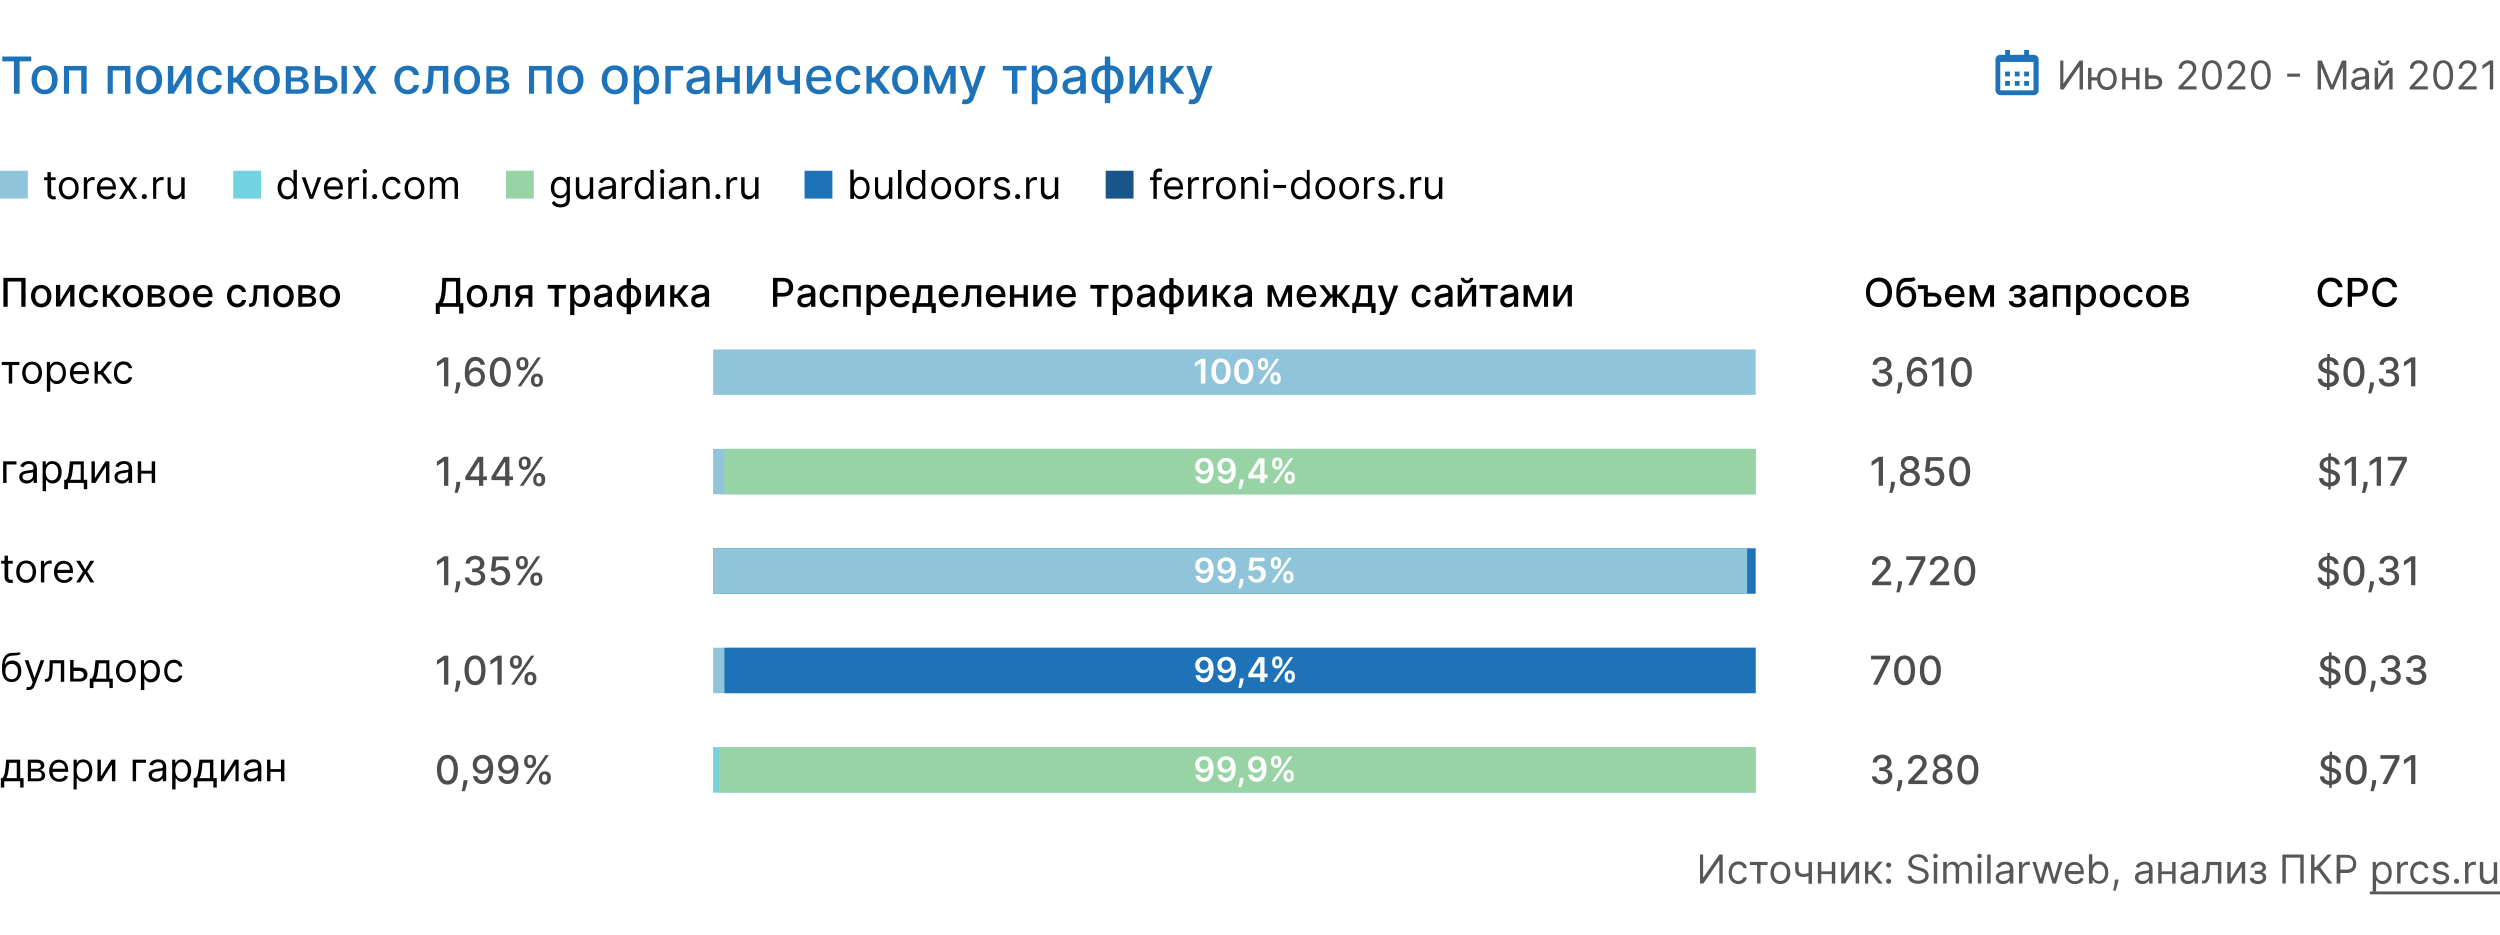 <svg xmlns="http://www.w3.org/2000/svg" id="Layer_1" x="0" y="0" version="1.1" viewBox="0 0 880 329" xml:space="preserve"><style>.st0{fill:#fff}.st1{fill:#1e72b8}.st2{fill:#73d3e0}.st3{fill:#98d3a5}.st4{fill:#8fc4db}.st5{fill:#020203;fill-opacity:.7}.st6{fill:#575756}.st7{fill:#020203}</style><path d="M0 0h880v329H0z" class="st0"/><path d="M705.8 25.2h1.7v1.7h-1.7v-1.7zm0 3.3h1.7v1.7h-1.7v-1.7zm3.4-3.3h1.7v1.7h-1.7v-1.7zm0 3.3h1.7v1.7h-1.7v-1.7zm3.3-3.3h1.7v1.7h-1.7v-1.7zm0 3.3h1.7v1.7h-1.7v-1.7z" class="st1"/><path d="M704.2 33.5h11.7c.9 0 1.7-.7 1.7-1.7V21c0-.9-.7-1.7-1.7-1.7h-1.7v-1.7h-1.7v1.7h-5v-1.7h-1.7v1.7h-1.7c-.9 0-1.7.7-1.7 1.7v10.8c.1 1 .8 1.7 1.8 1.7zm11.6-11.7v10h-11.7v-10h11.7z" class="st1"/><path d="M251 263h367v16H251z" class="st2"/><path d="M253 263h365v16H253z" class="st3"/><path d="M251 228h367v16H251z" class="st4"/><path d="M255 228h363v16H255zM251 193h367v16H251z" class="st1"/><path d="M251 193h364v16H251zM251 158h367v16H251z" class="st4"/><path d="M255 158h363v16H255z" class="st3"/><path d="M251 123h367v16H251z" class="st4"/><path d="M157.5 276.2c2.4 0 3.7-1.9 3.7-5.3 0-3.3-1.4-5.2-3.7-5.2-2.3 0-3.7 1.9-3.7 5.2 0 3.3 1.4 5.3 3.7 5.3zm0-1.4c-1.4 0-2.2-1.4-2.2-3.9s.8-3.9 2.2-3.9c1.4 0 2.2 1.4 2.2 3.9 0 2.6-.8 3.9-2.2 3.9zM164.6 274.6h-1.4l-.1.6c-.1 1.3-.4 2.7-.6 3.3h1.1c.2-.7.8-2.1.9-3.3l.1-.6zM169.9 265.7c-2.1 0-3.5 1.5-3.5 3.4s1.4 3.3 3.2 3.3c1.1 0 2-.5 2.5-1.4h.1c0 2.3-.9 3.7-2.4 3.7-1 0-1.6-.6-1.8-1.5h-1.5c.2 1.6 1.5 2.8 3.3 2.8 2.4 0 3.8-2 3.8-5.6 0-3.6-1.9-4.7-3.7-4.7zm0 1.3c1.2 0 2 1 2 2.1s-.9 2.1-2.1 2.1c-1.2 0-2-.9-2-2.1.1-1.2 1-2.1 2.1-2.1zM178.8 265.7c-2.1 0-3.5 1.5-3.5 3.4s1.4 3.3 3.2 3.3c1.1 0 2-.5 2.5-1.4h.1c0 2.3-.9 3.7-2.4 3.7-1 0-1.6-.6-1.8-1.5h-1.5c.2 1.6 1.5 2.8 3.3 2.8 2.4 0 3.8-2 3.8-5.6 0-3.6-1.9-4.7-3.7-4.7zm0 1.3c1.2 0 2 1 2 2.1s-.9 2.1-2.1 2.1c-1.2 0-2-.9-2-2.1.1-1.2 1-2.1 2.1-2.1zM189.7 274.1c0 1.1.7 2.1 2.1 2.1 1.3 0 2.1-1 2.1-2.1v-.5c0-1.2-.7-2.1-2.1-2.1-1.3 0-2.1 1-2.1 2.1v.5zm-5.2-5.8c0 1.1.7 2.1 2.1 2.1 1.3 0 2.1-1 2.1-2.1v-.5c0-1.2-.7-2.1-2.1-2.1-1.3 0-2.1 1-2.1 2.1v.5zm.5 7.7h1.2l7-10.2H192l-7 10.2zm5.8-2.4c0-.6.3-1.1.9-1.1.7 0 .9.6.9 1.1v.5c0 .6-.2 1.1-.9 1.1s-.9-.6-.9-1.1v-.5zm-5.1-5.9c0-.6.2-1.1.9-1.1s.9.6.9 1.1v.5c0 .6-.2 1.1-.9 1.1s-.9-.6-.9-1.1v-.5zM157.8 195.8h-1.5l-2.5 1.7v1.5l2.4-1.6h.1v8.6h1.5v-10.2zM162 204.6h-1.4v.6c-.1 1.3-.4 2.7-.6 3.3h1.1c.2-.7.8-2.1.9-3.3v-.6zM167.2 206.1c2.1 0 3.6-1.2 3.6-2.9 0-1.3-.8-2.2-2.1-2.4v-.1c1.1-.3 1.8-1.1 1.8-2.3 0-1.5-1.2-2.8-3.2-2.8-1.9 0-3.4 1.1-3.4 2.8h1.5c0-.9.9-1.5 1.9-1.5 1 0 1.7.6 1.7 1.6s-.8 1.6-1.9 1.6h-.9v1.3h.9c1.4 0 2.2.7 2.2 1.7s-.9 1.7-2.1 1.7c-1.1 0-2-.6-2-1.5h-1.6c.1 1.7 1.6 2.8 3.6 2.8zM176.1 206.1c2 0 3.5-1.4 3.5-3.4s-1.4-3.4-3.2-3.4c-.8 0-1.5.3-1.9.7h-.1l.3-2.8h4.3v-1.3h-5.6l-.6 5.1 1.4.2c.4-.3 1.1-.6 1.7-.6 1.2 0 2.1.9 2.1 2.2 0 1.2-.8 2.1-2 2.1-1 0-1.8-.6-1.8-1.5h-1.5c.1 1.6 1.5 2.7 3.4 2.7zM186.7 204.1c0 1.1.7 2.1 2.1 2.1 1.3 0 2.1-1 2.1-2.1v-.5c0-1.2-.7-2.1-2.1-2.1-1.3 0-2.1 1-2.1 2.1v.5zm-5.1-5.8c0 1.1.7 2.1 2.1 2.1 1.3 0 2.1-1 2.1-2.1v-.5c0-1.2-.7-2.1-2.1-2.1-1.3 0-2.1 1-2.1 2.1v.5zm.4 7.7h1.2l7-10.2H189l-7 10.2zm5.9-2.4c0-.6.3-1.1.9-1.1.7 0 .9.6.9 1.1v.5c0 .6-.2 1.1-.9 1.1s-.9-.6-.9-1.1v-.5zm-5.1-5.9c0-.6.2-1.1.9-1.1s.9.6.9 1.1v.5c0 .6-.2 1.1-.9 1.1s-.9-.6-.9-1.1v-.5zM157.8 230.8h-1.5l-2.5 1.7v1.5l2.4-1.6h.1v8.6h1.5v-10.2zM162 239.6h-1.4v.6c-.1 1.3-.4 2.7-.6 3.3h1.1c.2-.7.8-2.1.9-3.3v-.6zM167.2 241.2c2.4 0 3.7-1.9 3.7-5.3 0-3.3-1.4-5.2-3.7-5.2-2.3 0-3.7 1.9-3.7 5.2 0 3.3 1.4 5.3 3.7 5.3zm0-1.4c-1.4 0-2.2-1.4-2.2-3.9s.8-3.9 2.2-3.9c1.4 0 2.2 1.4 2.2 3.9 0 2.6-.8 3.9-2.2 3.9zM176.6 230.8h-1.5l-2.5 1.7v1.5l2.4-1.6h.1v8.6h1.5v-10.2zM184.6 239.1c0 1.1.7 2.1 2.1 2.1 1.3 0 2.1-1 2.1-2.1v-.5c0-1.2-.7-2.1-2.1-2.1-1.3 0-2.1 1-2.1 2.1v.5zm-5.1-5.8c0 1.1.7 2.1 2.1 2.1 1.3 0 2.1-1 2.1-2.1v-.5c0-1.2-.7-2.1-2.1-2.1-1.3 0-2.1 1-2.1 2.1v.5zm.4 7.7h1.2l7-10.2h-1.2l-7 10.2zm5.9-2.4c0-.6.3-1.1.9-1.1.7 0 .9.6.9 1.1v.5c0 .6-.2 1.1-.9 1.1s-.9-.6-.9-1.1v-.5zm-5.1-5.9c0-.6.2-1.1.9-1.1s.9.6.9 1.1v.5c0 .6-.2 1.1-.9 1.1s-.9-.6-.9-1.1v-.5zM157.8 160.8h-1.5l-2.5 1.7v1.5l2.4-1.6h.1v8.6h1.5v-10.2zM162 169.6h-1.4v.6c-.1 1.3-.4 2.7-.6 3.3h1.1c.2-.7.8-2.1.9-3.3v-.6zM163.8 169h4.8v2h1.5v-2h1.3v-1.3h-1.3v-6.9h-1.9l-4.4 7v1.2zm4.9-1.3h-3.2v-.1l3.1-5h.1v5.1zM173 169h4.8v2h1.5v-2h1.3v-1.3h-1.3v-6.9h-1.9l-4.4 7v1.2zm4.8-1.3h-3.2v-.1l3.1-5h.1v5.1zM187.7 169.1c0 1.1.7 2.1 2.1 2.1 1.3 0 2.1-1 2.1-2.1v-.5c0-1.2-.7-2.1-2.1-2.1-1.3 0-2.1 1-2.1 2.1v.5zm-5.1-5.8c0 1.1.7 2.1 2.1 2.1 1.3 0 2.1-1 2.1-2.1v-.5c0-1.2-.7-2.1-2.1-2.1-1.3 0-2.1 1-2.1 2.1v.5zm.4 7.7h1.2l7-10.2H190l-7 10.2zm5.8-2.4c0-.6.3-1.1.9-1.1.7 0 .9.6.9 1.1v.5c0 .6-.2 1.1-.9 1.1s-.9-.6-.9-1.1v-.5zm-5.1-5.9c0-.6.2-1.1.9-1.1s.9.6.9 1.1v.5c0 .6-.2 1.1-.9 1.1s-.9-.6-.9-1.1v-.5zM157.8 125.8h-1.5l-2.5 1.7v1.5l2.4-1.6h.1v8.6h1.5v-10.2zM162 134.6h-1.4v.6c-.1 1.3-.4 2.7-.6 3.3h1.1c.2-.7.8-2.1.9-3.3v-.6zM167.2 136.1c2.1 0 3.5-1.5 3.5-3.5 0-1.9-1.4-3.3-3.2-3.3-1.1 0-2 .5-2.5 1.4 0-2.3.9-3.7 2.4-3.7 1 0 1.6.6 1.8 1.4h1.5c-.2-1.6-1.5-2.8-3.3-2.8-2.4 0-3.8 2-3.8 5.6-.1 3.8 1.8 4.9 3.6 4.9zm0-1.3c-1.2 0-2-1-2-2.1s.9-2.1 2.1-2.1c1.2 0 2 .9 2 2.1 0 1.2-.9 2.1-2.1 2.1zM176.1 136.2c2.4 0 3.7-1.9 3.7-5.3 0-3.3-1.4-5.2-3.7-5.2-2.3 0-3.7 1.9-3.7 5.2 0 3.3 1.4 5.3 3.7 5.3zm0-1.4c-1.4 0-2.2-1.4-2.2-3.9s.8-3.9 2.2-3.9c1.4 0 2.2 1.4 2.2 3.9 0 2.6-.8 3.9-2.2 3.9zM186.9 134.1c0 1.1.7 2.1 2.1 2.1 1.3 0 2.1-1 2.1-2.1v-.5c0-1.2-.7-2.1-2.1-2.1-1.3 0-2.1 1-2.1 2.1v.5zm-5.1-5.8c0 1.1.7 2.1 2.1 2.1 1.3 0 2.1-1 2.1-2.1v-.5c0-1.2-.7-2.1-2.1-2.1-1.3 0-2.1 1-2.1 2.1v.5zm.4 7.7h1.2l7-10.2h-1.2l-7 10.2zm5.9-2.4c0-.6.3-1.1.9-1.1.7 0 .9.6.9 1.1v.5c0 .6-.2 1.1-.9 1.1s-.9-.6-.9-1.1v-.5zm-5.1-5.9c0-.6.2-1.1.9-1.1s.9.6.9 1.1v.5c0 .6-.2 1.1-.9 1.1s-.9-.6-.9-1.1v-.5zM662.5 276.1c2.1 0 3.6-1.2 3.6-2.9 0-1.3-.8-2.2-2.1-2.4v-.1c1.1-.3 1.8-1.1 1.8-2.3 0-1.5-1.2-2.8-3.2-2.8-1.9 0-3.4 1.1-3.4 2.8h1.5c0-.9.9-1.5 1.9-1.5 1 0 1.7.6 1.7 1.6s-.8 1.6-1.9 1.6h-.9v1.3h.9c1.4 0 2.2.7 2.2 1.7s-.9 1.7-2.1 1.7c-1.1 0-2-.6-2-1.5h-1.6c.1 1.7 1.6 2.8 3.6 2.8zM669.6 274.6h-1.4v.6c-.1 1.3-.4 2.7-.6 3.3h1.1c.2-.7.8-2.1.9-3.3v-.6zM671.7 276h6.7v-1.3h-4.6v-.1l2-2.1c1.9-1.9 2.4-2.8 2.4-3.9 0-1.6-1.3-2.9-3.3-2.9-1.9 0-3.3 1.2-3.3 3.1h1.5c0-1.1.7-1.8 1.8-1.8 1 0 1.8.6 1.8 1.6 0 .9-.5 1.5-1.6 2.7l-3.4 3.6v1.1zM683.7 276.1c2.1 0 3.6-1.2 3.6-2.9 0-1.3-.9-2.4-2-2.6v-.1c1-.2 1.7-1.2 1.7-2.3 0-1.6-1.4-2.7-3.2-2.7-1.9 0-3.3 1.2-3.2 2.7 0 1.1.7 2 1.7 2.3v.1c-1.2.2-2.1 1.3-2 2.6-.2 1.7 1.3 2.9 3.4 2.9zm0-1.2c-1.3 0-2.1-.7-2.1-1.7 0-1.1.9-1.8 2.1-1.8 1.2 0 2.1.8 2.1 1.8s-.8 1.7-2.1 1.7zm0-4.8c-1 0-1.8-.7-1.8-1.6 0-1 .7-1.6 1.8-1.6 1 0 1.7.6 1.8 1.6 0 1-.7 1.6-1.8 1.6zM692.7 276.2c2.4 0 3.7-1.9 3.7-5.3 0-3.3-1.4-5.2-3.7-5.2-2.3 0-3.7 1.9-3.7 5.2 0 3.3 1.3 5.3 3.7 5.3zm0-1.4c-1.4 0-2.2-1.4-2.2-3.9s.8-3.9 2.2-3.9c1.4 0 2.2 1.4 2.2 3.9 0 2.6-.8 3.9-2.2 3.9zM659.3 241h1.6l4.4-8.8v-1.4h-6.7v1.3h5.1v.1l-4.4 8.8zM670.4 241.2c2.4 0 3.7-1.9 3.7-5.3 0-3.3-1.4-5.2-3.7-5.2-2.3 0-3.7 1.9-3.7 5.2 0 3.3 1.4 5.3 3.7 5.3zm0-1.4c-1.4 0-2.2-1.4-2.2-3.9s.8-3.9 2.2-3.9c1.4 0 2.2 1.4 2.2 3.9 0 2.6-.8 3.9-2.2 3.9zM679.5 241.2c2.4 0 3.7-1.9 3.7-5.3 0-3.3-1.4-5.2-3.7-5.2-2.3 0-3.7 1.9-3.7 5.2-.1 3.3 1.3 5.3 3.7 5.3zm0-1.4c-1.4 0-2.2-1.4-2.2-3.9s.8-3.9 2.2-3.9c1.4 0 2.2 1.4 2.2 3.9 0 2.6-.9 3.9-2.2 3.9zM659 206h6.7v-1.3h-4.6v-.1l2-2.1c1.9-1.9 2.4-2.8 2.4-3.9 0-1.6-1.3-2.9-3.3-2.9-1.9 0-3.3 1.2-3.3 3.1h1.5c0-1.1.7-1.8 1.8-1.8 1 0 1.8.6 1.8 1.6 0 .9-.5 1.5-1.6 2.7l-3.4 3.6v1.1zM669.5 204.6h-1.4v.6c-.1 1.3-.4 2.7-.6 3.3h1.1c.2-.7.8-2.1.9-3.3v-.6zM671.7 206h1.6l4.4-8.8v-1.4H671v1.3h5.1v.1l-4.4 8.8zM679.4 206h6.7v-1.3h-4.6v-.1l2-2.1c1.9-1.9 2.4-2.8 2.4-3.9 0-1.6-1.3-2.9-3.3-2.9-1.9 0-3.3 1.2-3.3 3.1h1.5c0-1.1.7-1.8 1.8-1.8 1 0 1.8.6 1.8 1.6 0 .9-.5 1.5-1.6 2.7l-3.4 3.6v1.1zM691.6 206.2c2.4 0 3.7-1.9 3.7-5.3 0-3.3-1.4-5.2-3.7-5.2-2.3 0-3.7 1.9-3.7 5.2-.1 3.3 1.3 5.3 3.7 5.3zm0-1.4c-1.4 0-2.2-1.4-2.2-3.9s.8-3.9 2.2-3.9c1.4 0 2.2 1.4 2.2 3.9 0 2.6-.9 3.9-2.2 3.9zM662.8 160.8h-1.5l-2.5 1.7v1.5l2.4-1.6h.1v8.6h1.5v-10.2zM667 169.6h-1.4v.6c-.1 1.3-.4 2.7-.6 3.3h1.1c.2-.7.8-2.1.9-3.3v-.6zM672.2 171.1c2.1 0 3.6-1.2 3.6-2.9 0-1.3-.9-2.4-2-2.6v-.1c1-.2 1.7-1.2 1.7-2.3 0-1.6-1.4-2.7-3.2-2.7-1.9 0-3.3 1.2-3.2 2.7 0 1.1.7 2 1.7 2.3v.1c-1.2.2-2.1 1.3-2 2.6-.3 1.7 1.2 2.9 3.4 2.9zm0-1.2c-1.3 0-2.1-.7-2.1-1.7 0-1.1.9-1.8 2.1-1.8 1.2 0 2.1.8 2.1 1.8-.1 1-.9 1.7-2.1 1.7zm0-4.8c-1 0-1.8-.7-1.8-1.6 0-1 .7-1.6 1.8-1.6 1 0 1.7.6 1.8 1.6-.1 1-.8 1.6-1.8 1.6zM680.9 171.1c2 0 3.5-1.4 3.5-3.4s-1.4-3.4-3.2-3.4c-.8 0-1.5.3-1.9.7h-.1l.3-2.8h4.3v-1.3h-5.6l-.6 5.1 1.4.2c.4-.3 1.1-.6 1.7-.6 1.2 0 2.1.9 2.1 2.2 0 1.2-.9 2.1-2 2.1-1 0-1.8-.6-1.8-1.5h-1.5c.1 1.6 1.6 2.7 3.4 2.7zM689.8 171.2c2.4 0 3.7-1.9 3.7-5.3 0-3.3-1.4-5.2-3.7-5.2-2.3 0-3.7 1.9-3.7 5.2 0 3.3 1.3 5.3 3.7 5.3zm0-1.4c-1.4 0-2.2-1.4-2.2-3.9s.8-3.9 2.2-3.9c1.4 0 2.2 1.4 2.2 3.9 0 2.6-.8 3.9-2.2 3.9zM662.5 136.1c2.1 0 3.6-1.2 3.6-2.9 0-1.3-.8-2.2-2.1-2.4v-.1c1.1-.3 1.8-1.1 1.8-2.3 0-1.5-1.2-2.8-3.2-2.8-1.9 0-3.4 1.1-3.4 2.8h1.5c0-.9.9-1.5 1.9-1.5 1 0 1.7.6 1.7 1.6s-.8 1.6-1.9 1.6h-.9v1.3h.9c1.4 0 2.2.7 2.2 1.7s-.9 1.7-2.1 1.7c-1.1 0-2-.6-2-1.5h-1.6c.1 1.7 1.6 2.8 3.6 2.8zM669.6 134.6h-1.4v.6c-.1 1.3-.4 2.7-.6 3.3h1.1c.2-.7.8-2.1.9-3.3v-.6zM674.9 136.1c2.1 0 3.5-1.5 3.5-3.5 0-1.9-1.4-3.3-3.2-3.3-1.1 0-2 .5-2.5 1.4h-.1c0-2.3.9-3.7 2.4-3.7 1 0 1.6.6 1.8 1.4h1.5c-.2-1.6-1.5-2.8-3.3-2.8-2.4 0-3.8 2-3.8 5.6 0 3.8 1.9 4.9 3.7 4.9zm0-1.3c-1.2 0-2-1-2-2.1s.9-2.1 2.1-2.1c1.2 0 2 .9 2 2.1-.1 1.2-.9 2.1-2.1 2.1zM684.1 125.8h-1.5l-2.5 1.7v1.5l2.4-1.6h.1v8.6h1.5v-10.2zM690.4 136.2c2.4 0 3.7-1.9 3.7-5.3 0-3.3-1.4-5.2-3.7-5.2-2.3 0-3.7 1.9-3.7 5.2 0 3.3 1.3 5.3 3.7 5.3zm0-1.4c-1.4 0-2.2-1.4-2.2-3.9s.8-3.9 2.2-3.9c1.4 0 2.2 1.4 2.2 3.9 0 2.6-.8 3.9-2.2 3.9zM819.9 277.3h.9v-1.1c2.1-.2 3.3-1.4 3.3-3 0-1.8-1.6-2.5-2.9-2.9l-.4-.1V267c.9.1 1.6.6 1.7 1.5h1.5c0-1.5-1.3-2.7-3.1-2.8v-1.1h-.9v1.2c-1.8.2-3.1 1.3-3.1 2.9 0 1.4 1 2.2 2.6 2.7l.4.1v3.4c-1-.1-1.7-.6-1.8-1.6h-1.5c.1 1.7 1.3 2.8 3.3 3v1zm.9-2.5v-3.1c1 .3 1.8.6 1.8 1.5 0 .8-.7 1.5-1.8 1.6zm-.9-4.8c-.7-.2-1.6-.6-1.6-1.5 0-.7.6-1.3 1.6-1.5v3zM829.4 276.2c2.4 0 3.7-1.9 3.7-5.3 0-3.3-1.4-5.2-3.7-5.2-2.3 0-3.7 1.9-3.7 5.2-.1 3.3 1.3 5.3 3.7 5.3zm0-1.4c-1.4 0-2.2-1.4-2.2-3.9s.8-3.9 2.2-3.9c1.4 0 2.2 1.4 2.2 3.9 0 2.6-.9 3.9-2.2 3.9zM836.4 274.6H835v.6c-.1 1.3-.4 2.7-.6 3.3h1.1c.2-.7.8-2.1.9-3.3v-.6zM838.6 276h1.6l4.4-8.8v-1.4h-6.7v1.3h5.1v.1l-4.4 8.8zM850.2 265.8h-1.5l-2.5 1.7v1.5l2.4-1.6h.1v8.6h1.5v-10.2zM819.7 242.3h.9v-1.1c2.1-.2 3.3-1.4 3.3-3 0-1.8-1.6-2.5-2.9-2.9l-.4-.1V232c.9.1 1.6.6 1.7 1.5h1.5c0-1.5-1.3-2.6-3.1-2.8v-1.1h-.9v1.2c-1.8.2-3.1 1.3-3.1 2.9 0 1.4 1 2.2 2.6 2.7l.4.1v3.4c-1-.1-1.7-.6-1.8-1.6h-1.5c.1 1.7 1.3 2.8 3.3 3v1zm.9-2.5v-3.1c1 .3 1.8.6 1.8 1.5 0 .8-.7 1.5-1.8 1.6zm-.9-4.8c-.7-.2-1.6-.6-1.6-1.5 0-.7.6-1.3 1.6-1.5v3zM829.1 241.2c2.4 0 3.7-1.9 3.7-5.3 0-3.3-1.4-5.2-3.7-5.2-2.3 0-3.7 1.9-3.7 5.2 0 3.3 1.4 5.3 3.7 5.3zm0-1.4c-1.4 0-2.2-1.4-2.2-3.9s.8-3.9 2.2-3.9c1.4 0 2.2 1.4 2.2 3.9 0 2.6-.8 3.9-2.2 3.9zM836.2 239.6h-1.4v.6c-.1 1.3-.4 2.7-.6 3.3h1.1c.2-.7.8-2.1.9-3.3v-.6zM841.5 241.1c2.1 0 3.6-1.2 3.6-2.9 0-1.3-.8-2.2-2.1-2.4v-.1c1.1-.3 1.8-1.1 1.8-2.3 0-1.5-1.2-2.8-3.2-2.8-1.9 0-3.4 1.1-3.4 2.8h1.5c0-.9.9-1.5 1.9-1.5 1 0 1.7.6 1.7 1.6s-.8 1.6-1.9 1.6h-.9v1.3h.9c1.4 0 2.2.7 2.2 1.7s-.9 1.7-2.1 1.7c-1.1 0-2-.6-2-1.5h-1.6c0 1.7 1.5 2.8 3.6 2.8zM850.5 241.1c2.1 0 3.6-1.2 3.6-2.9 0-1.3-.8-2.2-2.1-2.4v-.1c1.1-.3 1.8-1.1 1.8-2.3 0-1.5-1.2-2.8-3.2-2.8-1.9 0-3.4 1.1-3.4 2.8h1.5c0-.9.9-1.5 1.9-1.5 1 0 1.7.6 1.7 1.6s-.8 1.6-1.9 1.6h-.9v1.3h.9c1.4 0 2.2.7 2.2 1.7s-.9 1.7-2.1 1.7c-1.1 0-2-.6-2-1.5h-1.6c.1 1.7 1.5 2.8 3.6 2.8zM819.1 207.3h.9v-1.1c2.1-.2 3.3-1.4 3.3-3 0-1.8-1.6-2.5-2.9-2.9l-.4-.1V197c.9.1 1.6.6 1.7 1.5h1.5c0-1.5-1.3-2.6-3.1-2.8v-1.1h-.9v1.2c-1.8.2-3.1 1.3-3.1 2.9 0 1.4 1 2.2 2.6 2.7l.4.1v3.4c-1-.1-1.7-.6-1.8-1.6h-1.5c.1 1.7 1.3 2.8 3.3 3v1zm.9-2.5v-3.1c1 .3 1.8.6 1.8 1.5 0 .8-.7 1.5-1.8 1.6zm-.9-4.8c-.7-.2-1.6-.6-1.6-1.5 0-.7.6-1.3 1.6-1.5v3zM828.6 206.2c2.4 0 3.7-1.9 3.7-5.3 0-3.3-1.4-5.2-3.7-5.2-2.3 0-3.7 1.9-3.7 5.2-.1 3.3 1.3 5.3 3.7 5.3zm0-1.4c-1.4 0-2.2-1.4-2.2-3.9s.8-3.9 2.2-3.9c1.4 0 2.2 1.4 2.2 3.9 0 2.6-.9 3.9-2.2 3.9zM835.6 204.6h-1.4v.6c-.1 1.3-.4 2.7-.6 3.3h1.1c.2-.7.8-2.1.9-3.3v-.6zM840.9 206.1c2.1 0 3.6-1.2 3.6-2.9 0-1.3-.8-2.2-2.1-2.4v-.1c1.1-.3 1.8-1.1 1.8-2.3 0-1.5-1.2-2.8-3.2-2.8-1.9 0-3.4 1.1-3.4 2.8h1.5c0-.9.9-1.5 1.9-1.5 1 0 1.7.6 1.7 1.6s-.8 1.6-1.9 1.6h-.9v1.3h.9c1.4 0 2.2.7 2.2 1.7s-.9 1.7-2.1 1.7c-1.1 0-2-.6-2-1.5h-1.6c.1 1.7 1.5 2.8 3.6 2.8zM850.2 195.8h-1.5l-2.5 1.7v1.5l2.4-1.6h.1v8.6h1.5v-10.2zM819.5 172.3h.9v-1.1c2.1-.2 3.3-1.4 3.3-3 0-1.8-1.6-2.5-2.9-2.9l-.4-.1V162c.9.1 1.6.6 1.7 1.5h1.5c0-1.5-1.3-2.6-3.1-2.8v-1.1h-.9v1.2c-1.8.2-3.1 1.3-3.1 2.9 0 1.4 1 2.2 2.7 2.7l.4.1v3.4c-1-.1-1.7-.6-1.8-1.6h-1.5c.1 1.7 1.3 2.8 3.3 3l-.1 1zm.9-2.5v-3.1c1 .3 1.8.6 1.8 1.5 0 .8-.7 1.5-1.8 1.6zm-.9-4.8c-.7-.2-1.6-.6-1.6-1.5 0-.7.6-1.3 1.6-1.5v3zM829.3 160.8h-1.5l-2.5 1.7v1.5l2.4-1.6h.1v8.6h1.5v-10.2zM833.4 169.6H832v.6c-.1 1.3-.4 2.7-.6 3.3h1.1c.2-.7.8-2.1.9-3.3v-.6zM838.1 160.8h-1.5l-2.5 1.7v1.5l2.4-1.6h.1v8.6h1.5v-10.2zM841.2 171h1.6l4.4-8.8v-1.4h-6.7v1.3h5.1v.1l-4.4 8.8zM819.1 137.3h.9v-1.1c2.1-.2 3.3-1.4 3.3-3 0-1.8-1.6-2.5-2.9-2.9l-.4-.1V127c.9.1 1.6.6 1.7 1.5h1.5c0-1.5-1.3-2.6-3.1-2.8v-1.1h-.9v1.2c-1.8.2-3.1 1.3-3.1 2.9 0 1.4 1 2.2 2.6 2.7l.4.1v3.4c-1-.1-1.7-.6-1.8-1.6h-1.5c.1 1.7 1.3 2.8 3.3 3v1zm.9-2.5v-3.1c1 .3 1.8.6 1.8 1.5 0 .8-.7 1.5-1.8 1.6zm-.9-4.8c-.7-.2-1.6-.6-1.6-1.5 0-.7.6-1.3 1.6-1.5v3zM828.6 136.2c2.4 0 3.7-1.9 3.7-5.3 0-3.3-1.4-5.2-3.7-5.2-2.3 0-3.7 1.9-3.7 5.2-.1 3.3 1.3 5.3 3.7 5.3zm0-1.4c-1.4 0-2.2-1.4-2.2-3.9s.8-3.9 2.2-3.9c1.4 0 2.2 1.4 2.2 3.9 0 2.6-.9 3.9-2.2 3.9zM835.6 134.6h-1.4v.6c-.1 1.3-.4 2.7-.6 3.3h1.1c.2-.7.8-2.1.9-3.3v-.6zM840.9 136.1c2.1 0 3.6-1.2 3.6-2.9 0-1.3-.8-2.2-2.1-2.4v-.1c1.1-.3 1.8-1.1 1.8-2.3 0-1.5-1.2-2.8-3.2-2.8-1.9 0-3.4 1.1-3.4 2.8h1.5c0-.9.9-1.5 1.9-1.5 1 0 1.7.6 1.7 1.6s-.8 1.6-1.9 1.6h-.9v1.3h.9c1.4 0 2.2.7 2.2 1.7s-.9 1.7-2.1 1.7c-1.1 0-2-.6-2-1.5h-1.6c.1 1.7 1.5 2.8 3.6 2.8zM850.2 125.8h-1.5l-2.5 1.7v1.5l2.4-1.6h.1v8.6h1.5v-10.2z" class="st5"/><path d="M598.4 300.8V311h1.2l5.5-8h.1v8h1.2v-10.2h-1.2l-5.6 8h-.1v-8h-1.1zM611.9 311.2c1.7 0 2.8-1 3-2.4h-1.2c-.2.8-.9 1.3-1.8 1.3-1.4 0-2.3-1.2-2.3-2.9s.9-2.9 2.3-2.9c1 0 1.7.6 1.8 1.3h1.2c-.2-1.4-1.4-2.4-3-2.4-2.1 0-3.4 1.6-3.4 4 0 2.3 1.3 4 3.4 4zM616 304.5h2.5v6.5h1.2v-6.5h2.5v-1.1H616v1.1zM626.7 311.2c2.1 0 3.5-1.6 3.5-3.9 0-2.4-1.4-4-3.5-4s-3.5 1.6-3.5 4c0 2.3 1.4 3.9 3.5 3.9zm0-1.1c-1.6 0-2.3-1.4-2.3-2.9s.7-2.9 2.3-2.9c1.6 0 2.3 1.4 2.3 2.9-.1 1.6-.8 2.9-2.3 2.9zM637.8 303.4h-1.2v3.9c-.6.2-1.1.3-1.8.3-1 0-1.7-.5-1.7-1.7v-2.4h-1.2v2.4c0 1.9 1.1 2.8 2.9 2.8.7 0 1.3-.1 1.8-.3v2.7h1.2v-7.7zM641.1 303.4h-1.2v7.6h1.2v-3.3h3.7v3.3h1.2v-7.6h-1.2v3.3h-3.7v-3.3zM649.3 309.3v-5.9h-1.2v7.6h1.4l3.7-5.9v5.9h1.2v-7.6H653l-3.7 5.9zM656.4 311h1.2v-3.2h1.1l2.5 3.2h1.5l-3.1-4 3.1-3.7h-1.5l-2.7 3.3h-.8v-3.3h-1.2v7.7zM664.8 311.1c.5 0 .9-.4.9-.9s-.4-.9-.9-.9-.9.4-.9.9.4.9.9.9zm0-5.7c.5 0 .9-.4.9-.9s-.4-.9-.9-.9-.9.4-.9.9.4.9.9.9zM677.5 303.4h1.2c-.1-1.5-1.5-2.7-3.4-2.7s-3.5 1.1-3.5 2.8c0 1.4 1 2.2 2.6 2.6l1.3.4c1.1.3 2 .7 2 1.7 0 1.1-1.1 1.8-2.5 1.8-1.2 0-2.3-.5-2.4-1.7h-1.3c.1 1.7 1.5 2.8 3.7 2.8 2.3 0 3.7-1.3 3.7-2.9 0-1.9-1.8-2.5-2.9-2.8l-1-.3c-.8-.2-2-.6-2-1.7 0-1 .9-1.7 2.2-1.7 1.2.1 2.2.7 2.3 1.7zM680.7 311h1.2v-7.6h-1.2v7.6zm.6-8.9c.5 0 .8-.4.8-.8s-.4-.8-.8-.8c-.5 0-.8.4-.8.8-.1.4.3.8.8.8zM684 311h1.2v-4.8c0-1.1.8-1.9 1.7-1.9.9 0 1.5.6 1.5 1.5v5.2h1.2v-5c0-1 .6-1.7 1.7-1.7.8 0 1.6.4 1.6 1.6v5.1h1.2v-5.1c0-1.8-1-2.6-2.3-2.6-1.1 0-1.9.5-2.3 1.3h-.1c-.4-.8-1-1.3-2-1.3s-1.7.5-2 1.3h-.1v-1.2H684v7.6zM696.2 311h1.2v-7.6h-1.2v7.6zm.6-8.9c.5 0 .8-.4.8-.8s-.4-.8-.8-.8c-.5 0-.8.4-.8.8-.1.4.3.8.8.8zM700.7 300.8h-1.2V311h1.2v-10.2zM705.1 311.2c1.3 0 2-.7 2.3-1.2h.1v1h1.2v-5c0-2.4-1.8-2.7-2.8-2.7-1.2 0-2.5.4-3.1 1.8l1.1.4c.3-.6.9-1.2 2-1.2s1.6.6 1.6 1.6c0 .6-.6.5-2 .7-1.4.2-3 .5-3 2.2 0 1.5 1.1 2.4 2.6 2.4zm.1-1.1c-.9 0-1.6-.4-1.6-1.2 0-.9.8-1.2 1.7-1.3.5-.1 1.8-.2 2-.4v1.1c.1.9-.7 1.8-2.1 1.8zM710.7 311h1.2v-4.8c0-1 .8-1.8 1.9-1.8.3 0 .6.1.7.1v-1.2h-.6c-.9 0-1.7.5-2 1.3h-.1v-1.2h-1.1v7.6zM717.8 311h1.2l1.7-5.9h.1l1.7 5.9h1.2l2.3-7.6h-1.2l-1.7 5.8h-.1l-1.6-5.8H720l-1.6 5.8h-.1l-1.7-5.8h-1.2l2.4 7.6zM730.4 311.2c1.6 0 2.7-.8 3-1.9l-1.1-.3c-.3.8-1 1.2-1.9 1.2-1.4 0-2.3-.9-2.4-2.5h5.5v-.5c0-2.8-1.7-3.8-3.3-3.8-2.1 0-3.4 1.6-3.4 4 0 2.2 1.4 3.8 3.6 3.8zm-2.4-4.6c.1-1.2.9-2.2 2.3-2.2 1.3 0 2.1 1 2.1 2.2H728zM735.5 311h1.1v-1.2h.1c.3.4.8 1.3 2.2 1.3 1.9 0 3.2-1.5 3.2-4 0-2.4-1.3-3.9-3.3-3.9-1.5 0-1.9.9-2.2 1.3h-.1v-3.8h-1.2V311zm1.1-3.8c0-1.7.8-2.9 2.2-2.9 1.5 0 2.2 1.3 2.2 2.9 0 1.6-.8 2.9-2.2 2.9-1.4 0-2.2-1.2-2.2-2.9zM745.8 309.6h-1.3l-.1.6c-.1 1.3-.4 2.7-.6 3.3h.9c.2-.7.7-2.2.9-3.3l.2-.6zM754.1 311.2c1.3 0 2-.7 2.3-1.2h.1v1h1.2v-5c0-2.4-1.8-2.7-2.8-2.7-1.2 0-2.5.4-3.1 1.8l1.1.4c.3-.6.9-1.2 2-1.2s1.6.6 1.6 1.6c0 .6-.6.5-2 .7-1.4.2-3 .5-3 2.2 0 1.5 1.2 2.4 2.6 2.4zm.2-1.1c-.9 0-1.6-.4-1.6-1.2 0-.9.8-1.2 1.7-1.3.5-.1 1.8-.2 2-.4v1.1c0 .9-.7 1.8-2.1 1.8zM760.9 303.4h-1.2v7.6h1.2v-3.3h3.7v3.3h1.2v-7.6h-1.2v3.3h-3.7v-3.3zM770.1 311.2c1.3 0 2-.7 2.3-1.2h.1v1h1.2v-5c0-2.4-1.8-2.7-2.8-2.7-1.2 0-2.5.4-3.1 1.8l1.1.4c.3-.6.9-1.2 2-1.2s1.6.6 1.6 1.6c0 .6-.6.5-2 .7-1.4.2-3 .5-3 2.2 0 1.5 1.2 2.4 2.6 2.4zm.2-1.1c-.9 0-1.6-.4-1.6-1.2 0-.9.8-1.2 1.7-1.3.5-.1 1.8-.2 2-.4v1.1c.1.9-.7 1.8-2.1 1.8zM775.1 311h.4c1.7 0 2.2-1.3 2.3-3.8l.1-2.7h2.8v6.5h1.2v-7.6h-5.1l-.1 3.4c-.1 2.6-.4 3.2-1.3 3.2h-.3v1zM785.2 309.3v-5.9H784v7.6h1.4l3.7-5.9v5.9h1.2v-7.6h-1.4l-3.7 5.9zM791.9 309.1c0 1.3 1.2 2.1 2.9 2.1s2.9-.9 2.9-2.3c0-1-.6-1.7-1.4-1.8v-.1c.7-.2 1.3-.8 1.3-1.6 0-1.2-1-2.1-2.6-2.1s-2.7.9-2.8 2.1h1.2c0-.6.7-1.1 1.6-1.1.9 0 1.4.5 1.4 1.1 0 .6-.4 1.1-1.4 1.1h-1.3v1.1h1.3c.9 0 1.5.5 1.5 1.3 0 .9-.8 1.2-1.7 1.2-.9 0-1.5-.4-1.6-1.1h-1.3zM811 300.8h-7.6V311h1.2v-9.1h5.1v9.1h1.2v-10.2zM819.5 311h1.5l-4.3-5.7 4.1-4.5h-1.5l-4.1 4.4h-.5v-4.4h-1.2V311h1.2v-4.7h1.3l3.5 4.7zM822.6 311h1.2v-3.7h2.2c2.4 0 3.4-1.4 3.4-3.2 0-1.8-1.1-3.2-3.5-3.2h-3.4V311zm1.2-4.8v-4.3h2.2c1.7 0 2.3.9 2.3 2.1 0 1.2-.6 2.1-2.3 2.1h-2.2zM835.2 313.9h1.2v-4h.1c.3.4.8 1.3 2.2 1.3 1.9 0 3.2-1.5 3.2-4 0-2.4-1.3-3.9-3.3-3.9-1.5 0-1.9.9-2.2 1.3h-.1v-1.2h-1.1v10.5zm1.2-6.7c0-1.7.8-2.9 2.2-2.9 1.5 0 2.2 1.3 2.2 2.9 0 1.6-.8 2.9-2.2 2.9-1.4 0-2.2-1.2-2.2-2.9zM843.8 311h1.2v-4.8c0-1 .8-1.8 1.9-1.8.3 0 .6.1.7.1v-1.2h-.6c-.9 0-1.7.5-2 1.3h-.1v-1.2h-1.1v7.6zM851.8 311.2c1.7 0 2.8-1 3-2.4h-1.2c-.2.8-.9 1.3-1.8 1.3-1.4 0-2.3-1.2-2.3-2.9s.9-2.9 2.3-2.9c1 0 1.7.6 1.8 1.3h1.2c-.2-1.4-1.4-2.4-3-2.4-2.1 0-3.4 1.6-3.4 4 0 2.3 1.3 4 3.4 4zM862 305.1c-.4-1.1-1.2-1.8-2.7-1.8-1.6 0-2.8.9-2.8 2.2 0 1.1.6 1.8 2 2.1l1.3.3c.8.2 1.1.5 1.1 1.1 0 .7-.7 1.2-1.8 1.2-1 0-1.6-.4-1.8-1.2l-1.1.3c.3 1.3 1.3 2 2.9 2 1.8 0 3-1 3-2.3 0-1.1-.7-1.7-2-2.1l-1.1-.3c-.9-.2-1.3-.5-1.3-1.1 0-.7.7-1.1 1.6-1.1 1 0 1.4.6 1.6 1.1l1.1-.4zM864.7 311.1c.5 0 .9-.4.9-.9s-.4-.9-.9-.9-.9.4-.9.9.4.9.9.9zM867.7 311h1.2v-4.8c0-1 .8-1.8 1.9-1.8.3 0 .6.1.7.1v-1.2h-.6c-.9 0-1.7.5-2 1.3h-.1v-1.2h-1.1v7.6zM877.8 307.9c0 1.4-1.1 2.1-2 2.1-1 0-1.7-.7-1.7-1.8v-4.8h-1.2v4.9c0 1.9 1 2.9 2.5 2.9 1.2 0 1.9-.6 2.3-1.4h.1v1.3h1.2v-7.6h-1.2v4.4z" class="st6"/><path d="M834.2 313.8H880v1h-45.8v-1z" class="st6"/><path d="M.8 21.6h4.1V33h2V21.6H11v-1.7H.8v1.7zM15.7 33.2c2.8 0 4.6-2 4.6-5.1 0-3.1-1.8-5.1-4.6-5.1s-4.6 2-4.6 5.1c0 3.1 1.9 5.1 4.6 5.1zm0-1.6c-1.8 0-2.7-1.6-2.7-3.5s.8-3.5 2.7-3.5c1.8 0 2.6 1.6 2.6 3.5.1 1.9-.8 3.5-2.6 3.5zM22.4 33h1.9v-8.2h4.3V33h1.9v-9.8h-8V33zM37.8 33h1.9v-8.2H44V33h1.9v-9.8h-8V33zM52.5 33.2c2.8 0 4.6-2 4.6-5.1 0-3.1-1.8-5.1-4.6-5.1s-4.6 2-4.6 5.1c0 3.1 1.8 5.1 4.6 5.1zm0-1.6c-1.8 0-2.7-1.6-2.7-3.5s.8-3.5 2.7-3.5c1.8 0 2.6 1.6 2.6 3.5s-.8 3.5-2.6 3.5zM61 30.3v-7.1h-1.9V33h2.1l4.3-7.1V33h1.9v-9.8h-2.1L61 30.3zM74.1 33.2c2.3 0 3.8-1.4 4-3.3h-1.9c-.2 1.1-1.1 1.7-2.2 1.7-1.6 0-2.7-1.3-2.7-3.5 0-2.1 1.1-3.4 2.7-3.4 1.2 0 2 .8 2.2 1.7h1.9c-.2-2-1.8-3.3-4.1-3.3-2.8 0-4.6 2.1-4.6 5.1.2 2.9 1.9 5 4.7 5zM80.2 33h1.9v-3.9h1.2l3 3.9h2.4l-3.8-5 3.8-4.8h-2.4L83 27.3h-.9v-4.1h-1.9V33zM93.9 33.2c2.8 0 4.6-2 4.6-5.1 0-3.1-1.8-5.1-4.6-5.1s-4.6 2-4.6 5.1c0 3.1 1.8 5.1 4.6 5.1zm0-1.6c-1.8 0-2.7-1.6-2.7-3.5s.8-3.5 2.7-3.5c1.8 0 2.6 1.6 2.6 3.5.1 1.9-.8 3.5-2.6 3.5zM100.6 33h4.7c2.1 0 3.4-1.1 3.4-2.6s-1.1-2.4-2.4-2.5c1.2-.2 2-.9 2-2 0-1.6-1.4-2.6-3.6-2.6h-4.1V33zm1.8-1.6v-2.7h2.9c.9 0 1.5.6 1.5 1.5 0 .8-.6 1.3-1.5 1.3h-2.9zm0-4.1v-2.5h2.3c1.1 0 1.7.5 1.7 1.2 0 .8-.7 1.3-1.7 1.3h-2.3zM112.7 26.6v-3.4h-1.9V33h4.3c2.4 0 3.7-1.4 3.7-3.2 0-1.9-1.3-3.2-3.7-3.2h-2.4zm7.5 6.4h1.9v-9.8h-1.9V33zm-7.5-4.8h2.4c1.1 0 1.9.7 1.9 1.6 0 .9-.8 1.5-1.9 1.5h-2.4v-3.1zM126.2 23.2h-2.1l3 4.9L124 33h2.1l2.2-3.7 2.2 3.7h2.1l-3.1-4.9 3.1-4.9h-2.1l-2.2 3.8-2.1-3.8zM143.5 33.2c2.3 0 3.8-1.4 4-3.3h-1.9c-.2 1.1-1.1 1.7-2.2 1.7-1.6 0-2.7-1.3-2.7-3.5 0-2.1 1.1-3.4 2.7-3.4 1.2 0 2 .8 2.2 1.7h1.9c-.2-2-1.8-3.3-4.1-3.3-2.8 0-4.6 2.1-4.6 5.1.2 2.9 1.9 5 4.7 5zM148.8 33h.6c2.1 0 2.9-1.6 3.1-4.8l.2-3.3h3.2V33h1.9v-9.8h-6.9l-.2 4.3c-.1 3-.5 3.8-1.6 3.8h-.4l.1 1.7zM164.4 33.2c2.8 0 4.6-2 4.6-5.1 0-3.1-1.8-5.1-4.6-5.1s-4.6 2-4.6 5.1c.1 3.1 1.9 5.1 4.6 5.1zm.1-1.6c-1.8 0-2.7-1.6-2.7-3.5s.8-3.5 2.7-3.5c1.8 0 2.6 1.6 2.6 3.5s-.8 3.5-2.6 3.5zM171.2 33h4.7c2.1 0 3.4-1.1 3.4-2.6s-1.1-2.4-2.4-2.5c1.2-.2 2-.9 2-2 0-1.6-1.4-2.6-3.6-2.6h-4.1V33zm1.8-1.6v-2.7h2.9c.9 0 1.5.6 1.5 1.5 0 .8-.6 1.3-1.5 1.3H173zm0-4.1v-2.5h2.3c1.1 0 1.7.5 1.7 1.2 0 .8-.7 1.3-1.7 1.3H173zM186.1 33h1.9v-8.2h4.3V33h1.9v-9.8h-8V33zM200.8 33.2c2.8 0 4.6-2 4.6-5.1 0-3.1-1.8-5.1-4.6-5.1s-4.6 2-4.6 5.1c0 3.1 1.9 5.1 4.6 5.1zm0-1.6c-1.8 0-2.7-1.6-2.7-3.5s.8-3.5 2.7-3.5c1.8 0 2.6 1.6 2.6 3.5.1 1.9-.8 3.5-2.6 3.5zM216.4 33.2c2.8 0 4.6-2 4.6-5.1 0-3.1-1.8-5.1-4.6-5.1s-4.6 2-4.6 5.1c.1 3.1 1.9 5.1 4.6 5.1zm0-1.6c-1.8 0-2.7-1.6-2.7-3.5s.8-3.5 2.7-3.5c1.8 0 2.6 1.6 2.6 3.5.1 1.9-.8 3.5-2.6 3.5zM223.1 36.7h1.9v-5.2h.1c.3.6 1 1.7 2.8 1.7 2.4 0 4.1-1.9 4.1-5.1 0-3.2-1.8-5.1-4.1-5.1-1.8 0-2.5 1.1-2.8 1.7h-.1v-1.6h-1.9v13.6zm1.9-8.6c0-2.1.9-3.4 2.6-3.4 1.7 0 2.6 1.5 2.6 3.4 0 2-.9 3.5-2.6 3.5-1.7 0-2.6-1.4-2.6-3.5zM240.5 23.2h-6.3V33h1.9v-8.2h4.4v-1.6zM244.9 33.2c1.6 0 2.5-.8 2.9-1.6h.1V33h1.9v-6.5c0-2.9-2.2-3.4-3.8-3.4-1.8 0-3.4.7-4.1 2.5l1.8.4c.3-.7 1-1.4 2.3-1.4 1.2 0 1.9.6 1.9 1.8 0 .7-.7.7-2.5.9-1.9.2-3.8.7-3.8 2.9 0 2 1.5 3 3.3 3zm.5-1.5c-1.1 0-1.9-.5-1.9-1.4 0-1 .9-1.4 2-1.5.6-.1 2.1-.2 2.4-.5v1.3c0 1-.9 2.1-2.5 2.1zM254.2 23.2h-1.9V33h1.9v-4.1h4.3V33h1.9v-9.8h-1.9v4.1h-4.3v-4.1zM264.8 30.3v-7.1h-1.9V33h2.1l4.3-7.1V33h1.9v-9.8h-2.1l-4.3 7.1zM281.6 23.2h-1.9v4.9c-.6.2-1.3.3-2 .3-1.3 0-2.1-.6-2.1-2v-3.2h-1.9v3.2c0 2.5 1.5 3.6 4 3.6.7 0 1.4-.1 2-.3V33h1.9v-9.8zM288.4 33.2c2.1 0 3.7-1.1 4.1-2.7l-1.8-.3c-.3.9-1.2 1.4-2.3 1.4-1.6 0-2.7-1.1-2.8-3h7V28c0-3.5-2.1-4.9-4.3-4.9-2.7 0-4.5 2.1-4.5 5.1-.1 3 1.7 5 4.6 5zm-2.8-6c.1-1.4 1.1-2.6 2.6-2.6s2.5 1.1 2.5 2.6h-5.1zM298.8 33.2c2.3 0 3.8-1.4 4-3.3H301c-.2 1.1-1.1 1.7-2.2 1.7-1.6 0-2.7-1.3-2.7-3.5 0-2.1 1.1-3.4 2.7-3.4 1.2 0 2 .8 2.2 1.7h1.9c-.2-2-1.8-3.3-4.1-3.3-2.8 0-4.6 2.1-4.6 5.1.1 2.9 1.8 5 4.6 5zM304.9 33h1.9v-3.9h1.2l3 3.9h2.4l-3.8-5 3.8-4.8H311l-3.2 4.1h-.9v-4.1H305V33zM318.6 33.2c2.8 0 4.6-2 4.6-5.1 0-3.1-1.8-5.1-4.6-5.1s-4.6 2-4.6 5.1c0 3.1 1.8 5.1 4.6 5.1zm0-1.6c-1.8 0-2.7-1.6-2.7-3.5s.8-3.5 2.7-3.5c1.8 0 2.6 1.6 2.6 3.5.1 1.9-.8 3.5-2.6 3.5zM330.8 30.6l-3.1-7.5h-2.4V33h1.9v-7.1l2.9 7.1h1.4l3-7.1V33h1.9v-9.8H334l-3.2 7.4zM339.8 36.7c1.6 0 2.6-.8 3.1-2.4l4.1-11.1h-2.1l-2.5 7.6h-.1l-2.5-7.6h-2l3.6 9.9-.2.7c-.5 1.3-1.2 1.4-2.2 1.1l-.5 1.6c.2.1.7.2 1.3.2zM353 24.8h3.2V33h1.9v-8.2h3.2v-1.6H353v1.6zM363.3 36.7h1.9v-5.2h.1c.3.6 1 1.7 2.8 1.7 2.4 0 4.1-1.9 4.1-5.1 0-3.2-1.8-5.1-4.1-5.1-1.8 0-2.5 1.1-2.8 1.7h-.2v-1.6h-1.9v13.6zm1.9-8.6c0-2.1.9-3.4 2.6-3.4 1.7 0 2.6 1.5 2.6 3.4 0 2-.9 3.5-2.6 3.5-1.7 0-2.6-1.4-2.6-3.5zM377.3 33.2c1.6 0 2.5-.8 2.9-1.6h.1V33h1.9v-6.5c0-2.9-2.2-3.4-3.8-3.4-1.8 0-3.4.7-4.1 2.5l1.8.4c.3-.7 1-1.4 2.3-1.4 1.2 0 1.9.6 1.9 1.8 0 .7-.7.7-2.5.9-1.9.2-3.8.7-3.8 2.9 0 2 1.4 3 3.3 3zm.4-1.5c-1.1 0-1.9-.5-1.9-1.4 0-1 .9-1.4 2-1.5.6-.1 2.1-.2 2.4-.5v1.3c0 1-.9 2.1-2.5 2.1zM388.9 36.3h1.9v-3.1c2.8 0 4.7-2 4.7-5.1 0-3-1.9-5.1-4.7-5.1v-3.1h-1.9V23c-2.8 0-4.7 2-4.7 5.1 0 3 1.9 5.1 4.7 5.1v3.1zm0-4.7c-1.8 0-2.7-1.6-2.7-3.5s.9-3.5 2.7-3.5v7zm1.9 0v-6.9c1.8 0 2.7 1.6 2.7 3.5 0 1.8-.9 3.4-2.7 3.4zM399.5 30.3v-7.1h-1.9V33h2.1l4.3-7.1V33h1.9v-9.8h-2.1l-4.3 7.1zM408.4 33h1.9v-3.9h1.2l3 3.9h2.4l-3.8-5 3.8-4.8h-2.4l-3.2 4.1h-.9v-4.1h-1.9V33zM419.6 36.7c1.6 0 2.6-.8 3.1-2.4l4.1-11.1h-2.1l-2.5 7.6h-.1l-2.5-7.6h-2l3.6 9.9-.2.7c-.5 1.3-1.2 1.4-2.2 1.1l-.5 1.6c.3.1.8.2 1.3.2z" class="st1"/><path d="M725.2 21.3v10.2h1.2l5.5-8h.1v8h1.2V21.3H732l-5.6 8h-.1v-8h-1.1zM736.2 23.9H735v7.6h1.2v-3.2h2c.2 2 1.5 3.4 3.4 3.4 2.1 0 3.5-1.6 3.5-3.9 0-2.4-1.4-4-3.5-4-1.9 0-3.3 1.3-3.4 3.4h-2v-3.3zm5.4 6.7c-1.6 0-2.3-1.4-2.3-2.9s.7-2.9 2.3-2.9c1.6 0 2.3 1.4 2.3 2.9 0 1.6-.7 2.9-2.3 2.9zM748.2 23.9H747v7.6h1.2v-3.3h3.7v3.3h1.2v-7.6h-1.2v3.3h-3.7v-3.3zM756.3 26.6v-2.8h-1.2v7.6h3.2c1.8 0 2.8-1.1 2.8-2.5s-1-2.4-2.8-2.4h-2zm0 1.1h2c.9 0 1.6.6 1.6 1.4 0 .8-.7 1.3-1.6 1.3h-2v-2.7zM766.8 31.5h6.4v-1.1h-4.7v-.1l2.3-2.4c1.8-1.9 2.3-2.7 2.3-3.9 0-1.6-1.3-2.8-3.1-2.8s-3.1 1.2-3.1 3h1.2c0-1.2.8-1.9 1.9-1.9 1.1 0 1.9.7 1.9 1.8 0 .9-.6 1.6-1.7 2.9l-3.4 3.7v.8zM778.6 31.6c2.2 0 3.5-1.9 3.5-5.2 0-3.3-1.3-5.2-3.5-5.2s-3.5 1.9-3.5 5.2c0 3.3 1.3 5.2 3.5 5.2zm0-1.1c-1.5 0-2.3-1.5-2.3-4.1 0-2.6.9-4.2 2.3-4.2 1.5 0 2.3 1.5 2.3 4.2.1 2.7-.8 4.1-2.3 4.1zM784 31.5h6.4v-1.1h-4.7v-.1l2.3-2.4c1.8-1.9 2.3-2.7 2.3-3.9 0-1.6-1.3-2.8-3.1-2.8s-3.1 1.2-3.1 3h1.2c0-1.2.8-1.9 1.9-1.9 1.1 0 1.9.7 1.9 1.8 0 .9-.6 1.6-1.7 2.9l-3.4 3.7v.8zM795.8 31.6c2.2 0 3.5-1.9 3.5-5.2 0-3.3-1.3-5.2-3.5-5.2s-3.5 1.9-3.5 5.2c0 3.3 1.3 5.2 3.5 5.2zm0-1.1c-1.5 0-2.3-1.5-2.3-4.1 0-2.6.9-4.2 2.3-4.2 1.5 0 2.3 1.5 2.3 4.2.1 2.7-.8 4.1-2.3 4.1zM809.6 25.9h-4.5V27h4.5v-1.1zM815.8 21.3v10.2h1.2v-7.7h.1l3.2 7.7h1.1l3.2-7.7h.1v7.7h1.2V21.3h-1.5l-3.5 8.5h-.1l-3.5-8.5h-1.5zM830.3 31.7c1.3 0 2-.7 2.3-1.2h.1v1h1.2v-5c0-2.4-1.8-2.7-2.8-2.7-1.2 0-2.5.4-3.1 1.8l1 .4c.3-.6.9-1.2 2-1.2s1.6.6 1.6 1.6c0 .6-.6.5-2 .7-1.4.2-3 .5-3 2.2.1 1.5 1.2 2.4 2.7 2.4zm.2-1.1c-.9 0-1.6-.4-1.6-1.2 0-.9.8-1.2 1.7-1.3.5-.1 1.8-.2 2-.4v1.1c0 .9-.7 1.8-2.1 1.8zM837.1 29.8v-5.9h-1.2v7.6h1.4l3.7-5.9v5.9h1.2v-7.6h-1.4l-3.7 5.9zm2.9-8.5c0 .5-.3 1-1 1s-1-.5-1-1h-1c0 1.1.8 1.8 2 1.8 1.3 0 2.1-.8 2.1-1.8H840zM848.2 31.5h6.4v-1.1h-4.7v-.1l2.3-2.4c1.8-1.9 2.3-2.7 2.3-3.9 0-1.6-1.3-2.8-3.1-2.8s-3.1 1.2-3.1 3h1.2c0-1.2.8-1.9 1.9-1.9 1.1 0 1.9.7 1.9 1.8 0 .9-.6 1.6-1.7 2.9l-3.4 3.7v.8zM860 31.6c2.2 0 3.5-1.9 3.5-5.2 0-3.3-1.3-5.2-3.5-5.2s-3.5 1.9-3.5 5.2c0 3.3 1.3 5.2 3.5 5.2zm0-1.1c-1.5 0-2.3-1.5-2.3-4.1 0-2.6.9-4.2 2.3-4.2 1.5 0 2.3 1.5 2.3 4.2.1 2.7-.8 4.1-2.3 4.1zM865.4 31.5h6.4v-1.1h-4.7v-.1l2.3-2.4c1.8-1.9 2.3-2.7 2.3-3.9 0-1.6-1.3-2.8-3.1-2.8s-3.1 1.2-3.1 3h1.2c0-1.2.8-1.9 1.9-1.9 1.1 0 1.9.7 1.9 1.8 0 .9-.6 1.6-1.7 2.9l-3.4 3.7v.8zM877.5 21.3h-1.2l-2.5 1.7v1.3l2.5-1.7h.1v8.9h1.2V21.3z" class="st6"/><path d="M9.1 97.8H1.2V108h1.5v-8.9h4.8v8.9H9V97.8zM14.5 108.2c2.2 0 3.6-1.6 3.6-3.9 0-2.4-1.4-4-3.6-4s-3.6 1.6-3.6 4c.1 2.3 1.5 3.9 3.6 3.9zm0-1.3c-1.4 0-2.1-1.2-2.1-2.7 0-1.5.7-2.7 2.1-2.7 1.4 0 2.1 1.2 2.1 2.7 0 1.5-.7 2.7-2.1 2.7zM21.2 105.9v-5.6h-1.5v7.6h1.6l3.4-5.6v5.6h1.5v-7.6h-1.6l-3.4 5.6zM31.4 108.2c1.8 0 3-1.1 3.1-2.6h-1.4c-.2.8-.8 1.3-1.7 1.3-1.3 0-2.1-1-2.1-2.7 0-1.6.8-2.7 2.1-2.7.9 0 1.5.6 1.7 1.3h1.4c-.2-1.5-1.4-2.6-3.2-2.6-2.2 0-3.5 1.6-3.5 4 0 2.3 1.4 4 3.6 4zM36.1 108h1.5v-3.1h1l2.3 3.1h1.8l-3-3.9 3-3.7h-1.8l-2.5 3.2h-.7v-3.2h-1.5v7.6zM46.8 108.2c2.2 0 3.6-1.6 3.6-3.9 0-2.4-1.4-4-3.6-4s-3.6 1.6-3.6 4c0 2.3 1.4 3.9 3.6 3.9zm0-1.3c-1.4 0-2.1-1.2-2.1-2.7 0-1.5.7-2.7 2.1-2.7 1.4 0 2.1 1.2 2.1 2.7-.1 1.5-.7 2.7-2.1 2.7zM52 108h3.6c1.7 0 2.6-.8 2.6-2.1 0-1.1-.9-1.8-1.9-1.9.9-.2 1.6-.7 1.6-1.6 0-1.3-1.1-2-2.8-2H52v7.6zm1.4-1.2v-2.1h2.3c.7 0 1.2.4 1.2 1.1 0 .6-.4 1-1.2 1h-2.3zm0-3.3v-1.9h1.8c.8 0 1.4.4 1.4.9 0 .6-.5 1-1.3 1h-1.9zM63.1 108.2c2.2 0 3.6-1.6 3.6-3.9 0-2.4-1.4-4-3.6-4s-3.6 1.6-3.6 4c.1 2.3 1.5 3.9 3.6 3.9zm0-1.3c-1.4 0-2.1-1.2-2.1-2.7 0-1.5.7-2.7 2.1-2.7 1.4 0 2.1 1.2 2.1 2.7 0 1.5-.7 2.7-2.1 2.7zM71.6 108.2c1.7 0 2.8-.8 3.2-2.1l-1.4-.3c-.3.7-.9 1.1-1.8 1.1-1.3 0-2.1-.8-2.2-2.3h5.4v-.5c0-2.8-1.7-3.8-3.4-3.8-2.1 0-3.5 1.6-3.5 4 .1 2.3 1.5 3.9 3.7 3.9zm-2.1-4.7c.1-1.1.8-2 2.1-2 1.2 0 1.9.9 1.9 2h-4zM83.5 108.2c1.8 0 3-1.1 3.1-2.6h-1.4c-.2.8-.8 1.3-1.7 1.3-1.3 0-2.1-1-2.1-2.7 0-1.6.8-2.7 2.1-2.7.9 0 1.5.6 1.7 1.3h1.4c-.2-1.5-1.4-2.6-3.2-2.6-2.2 0-3.5 1.6-3.5 4 0 2.3 1.4 4 3.6 4zM87.6 108h.5c1.7 0 2.3-1.2 2.4-3.8l.1-2.6h2.5v6.4h1.5v-7.6h-5.3l-.1 3.4c-.1 2.4-.4 3-1.2 3h-.3l-.1 1.2zM99.8 108.2c2.2 0 3.6-1.6 3.6-3.9 0-2.4-1.4-4-3.6-4s-3.6 1.6-3.6 4c0 2.3 1.4 3.9 3.6 3.9zm0-1.3c-1.4 0-2.1-1.2-2.1-2.7 0-1.5.7-2.7 2.1-2.7 1.4 0 2.1 1.2 2.1 2.7-.1 1.5-.7 2.7-2.1 2.7zM105 108h3.6c1.7 0 2.7-.8 2.7-2.1 0-1.1-.9-1.8-1.9-1.9.9-.2 1.6-.7 1.6-1.6 0-1.3-1.1-2-2.8-2H105v7.6zm1.4-1.2v-2.1h2.3c.7 0 1.2.4 1.2 1.1 0 .6-.4 1-1.2 1h-2.3zm0-3.3v-1.9h1.8c.8 0 1.4.4 1.4.9 0 .6-.5 1-1.3 1h-1.9zM116.1 108.2c2.2 0 3.6-1.6 3.6-3.9 0-2.4-1.4-4-3.6-4s-3.6 1.6-3.6 4c.1 2.3 1.5 3.9 3.6 3.9zm0-1.3c-1.4 0-2.1-1.2-2.1-2.7 0-1.5.7-2.7 2.1-2.7 1.4 0 2.1 1.2 2.1 2.7 0 1.5-.7 2.7-2.1 2.7zM.6 128.5h2.5v6.5h1.2v-6.5h2.5v-1.1H.6v1.1zM11.3 135.2c2.1 0 3.5-1.6 3.5-3.9 0-2.4-1.4-4-3.5-4s-3.5 1.6-3.5 4c0 2.3 1.4 3.9 3.5 3.9zm0-1.1c-1.6 0-2.3-1.4-2.3-2.9s.7-2.9 2.3-2.9c1.6 0 2.3 1.4 2.3 2.9-.1 1.6-.8 2.9-2.3 2.9zM16.5 137.9h1.2v-4h.1c.3.4.8 1.3 2.2 1.3 1.9 0 3.2-1.5 3.2-4 0-2.4-1.3-3.9-3.3-3.9-1.5 0-1.9.9-2.2 1.3h-.1v-1.2h-1.1v10.5zm1.2-6.7c0-1.7.8-2.9 2.2-2.9 1.5 0 2.2 1.3 2.2 2.9 0 1.6-.8 2.9-2.2 2.9-1.5 0-2.2-1.2-2.2-2.9zM28.2 135.2c1.6 0 2.7-.8 3-1.9l-1.1-.3c-.3.8-1 1.2-1.9 1.2-1.4 0-2.3-.9-2.4-2.5h5.5v-.5c0-2.8-1.7-3.8-3.3-3.8-2.1 0-3.4 1.6-3.4 4 .1 2.2 1.4 3.8 3.6 3.8zm-2.3-4.6c.1-1.2.9-2.2 2.3-2.2 1.3 0 2.1 1 2.1 2.2h-4.4zM33.2 135h1.2v-3.2h1.1L38 135h1.5l-3.1-4 3.1-3.7H38l-2.7 3.3h-.8v-3.3h-1.2v7.7zM43.5 135.2c1.7 0 2.8-1 3-2.4h-1.2c-.2.8-.9 1.3-1.8 1.3-1.4 0-2.3-1.2-2.3-2.9s.9-2.9 2.3-2.9c1 0 1.7.6 1.8 1.3h1.2c-.2-1.4-1.4-2.4-3-2.4-2.1 0-3.4 1.6-3.4 4-.1 2.3 1.2 4 3.4 4zM5.8 162.4H1.1v7.6h1.2v-6.5h3.5v-1.1zM9.4 170.2c1.3 0 2-.7 2.3-1.2h.1v1H13v-5c0-2.4-1.8-2.7-2.8-2.7-1.2 0-2.5.4-3.1 1.8l1.1.4c.3-.6.9-1.2 2-1.2s1.6.6 1.6 1.6c0 .6-.6.5-2 .7-1.4.2-3 .5-3 2.2-.1 1.5 1.1 2.4 2.6 2.4zm.1-1.1c-.9 0-1.6-.4-1.6-1.2 0-.9.8-1.2 1.7-1.3.5-.1 1.8-.2 2-.4v1.1c.1.9-.7 1.8-2.1 1.8zM15 172.9h1.2v-4h.1c.3.4.8 1.3 2.2 1.3 1.9 0 3.2-1.5 3.2-4 0-2.4-1.3-3.9-3.3-3.9-1.5 0-1.9.9-2.2 1.3h-.1v-1.2H15v10.5zm1.1-6.7c0-1.7.8-2.9 2.2-2.9 1.5 0 2.2 1.3 2.2 2.9 0 1.6-.8 2.9-2.2 2.9-1.4 0-2.2-1.2-2.2-2.9zM22.7 172.2h1.2V170h5.6v2.2h1.2v-3.3h-1.2v-6.5h-4.9l-.3 3c-.2 2.1-.5 2.9-1.1 3.5h-.6v3.3zm2-3.3c.5-.7.7-1.9.9-3.5l.2-1.9h2.6v5.4h-3.7zM33.4 168.3v-5.9h-1.2v7.6h1.4l3.7-5.9v5.9h1.2v-7.6h-1.4l-3.7 5.9zM42.9 170.2c1.3 0 2-.7 2.3-1.2h.1v1h1.2v-5c0-2.4-1.8-2.7-2.8-2.7-1.2 0-2.5.4-3.1 1.8l1.1.4c.3-.6.9-1.2 2-1.2s1.6.6 1.6 1.6c0 .6-.6.5-2 .7-1.4.2-3 .5-3 2.2 0 1.5 1.1 2.4 2.6 2.4zm.1-1.1c-.9 0-1.6-.4-1.6-1.2 0-.9.8-1.2 1.7-1.3.5-.1 1.8-.2 2-.4v1.1c.1.9-.7 1.8-2.1 1.8zM49.7 162.4h-1.2v7.6h1.2v-3.3h3.7v3.3h1.2v-7.6h-1.2v3.3h-3.7v-3.3zM4.4 197.4H2.8v-1.8H1.6v1.8H.4v1h1.2v4.8c0 1.3 1.1 2 2.1 2 .4 0 .7-.1.9-.1l-.2-1.1c-.1 0-.3.1-.5.1-.5 0-1-.2-1-1.2v-4.5h1.6v-1zM9.2 205.2c2.1 0 3.5-1.6 3.5-3.9 0-2.4-1.4-4-3.5-4s-3.5 1.6-3.5 4c0 2.3 1.4 3.9 3.5 3.9zm0-1.1c-1.6 0-2.3-1.4-2.3-2.9s.7-2.9 2.3-2.9c1.6 0 2.3 1.4 2.3 2.9 0 1.6-.7 2.9-2.3 2.9zM14.4 205h1.2v-4.8c0-1 .8-1.8 1.9-1.8.3 0 .6.1.7.1v-1.2h-.6c-.9 0-1.7.5-2 1.3h-.1v-1.2h-1.1v7.6zM22.6 205.2c1.6 0 2.7-.8 3-1.9l-1.1-.3c-.3.8-1 1.2-1.9 1.2-1.4 0-2.3-.9-2.4-2.5h5.5v-.5c0-2.8-1.7-3.8-3.3-3.8-2.1 0-3.4 1.6-3.4 4 0 2.2 1.4 3.8 3.6 3.8zm-2.4-4.6c.1-1.2.9-2.2 2.3-2.2 1.3 0 2.1 1 2.1 2.2h-4.4zM28.2 197.4h-1.4l2.4 3.8-2.4 3.8h1.4l1.8-3 1.8 3h1.4l-2.5-3.8 2.5-3.8h-1.4l-1.8 3.1-1.8-3.1zM6.7 229.5c-.4.3-.9.3-1.7.3h-.8c-2.3.1-3.5 1.8-3.5 5.2v.8c0 2.8 1.4 4.3 3.4 4.3s3.4-1.5 3.4-3.9-1.4-3.7-3.2-3.7c-1 0-2 .4-2.5 1.4h-.1c.2-2 .9-3 2.5-3.1 1.4-.1 2.4 0 3.1-.7l-.6-.6zm-2.6 9.6c-1.4 0-2.2-1.1-2.2-2.8 0-1.7.9-2.6 2.2-2.6 1.4 0 2.2 1 2.2 2.6.1 1.7-.8 2.8-2.2 2.8zM10.1 242.9c1.1 0 1.8-.6 2.2-1.8l3.3-8.7h-1.3l-2.1 6.1h-.1l-2.1-6.1H8.7l2.8 7.7-.2.6c-.4 1.2-1 1.3-1.8 1.1l-.3 1c.2 0 .5.1.9.1zM15.8 240h.4c1.7 0 2.2-1.3 2.3-3.8l.1-2.7h2.8v6.5h1.2v-7.6h-5.1l-.1 3.4c-.1 2.6-.4 3.2-1.3 3.2h-.3v1zM25.9 235.1v-2.8h-1.2v7.6H28c1.8 0 2.8-1.1 2.8-2.5s-1-2.4-2.8-2.4h-2.1zm0 1.1h2c.9 0 1.6.6 1.6 1.4 0 .8-.7 1.3-1.6 1.3h-2v-2.7zM31.7 242.2h1.2V240h5.6v2.2h1.2v-3.3h-1.2v-6.5h-4.9l-.3 3c-.2 2.1-.5 2.9-1.1 3.5h-.6v3.3zm2-3.3c.5-.7.7-1.9.9-3.5l.2-1.9h2.6v5.4h-3.7zM44.3 240.2c2.1 0 3.5-1.6 3.5-3.9 0-2.4-1.4-4-3.5-4s-3.5 1.6-3.5 4c.1 2.3 1.5 3.9 3.5 3.9zm0-1.1c-1.6 0-2.3-1.4-2.3-2.9s.7-2.9 2.3-2.9c1.6 0 2.3 1.4 2.3 2.9 0 1.6-.7 2.9-2.3 2.9zM49.6 242.9h1.2v-4h.1c.3.4.8 1.3 2.2 1.3 1.9 0 3.2-1.5 3.2-4 0-2.4-1.3-3.9-3.3-3.9-1.5 0-1.9.9-2.2 1.3h-.1v-1.2h-1.1v10.5zm1.1-6.7c0-1.7.8-2.9 2.2-2.9 1.5 0 2.2 1.3 2.2 2.9 0 1.6-.8 2.9-2.2 2.9-1.4 0-2.2-1.2-2.2-2.9zM61.2 240.2c1.7 0 2.8-1 3-2.4H63c-.2.8-.9 1.3-1.8 1.3-1.4 0-2.3-1.2-2.3-2.9s.9-2.9 2.3-2.9c1 0 1.7.6 1.8 1.3h1.2c-.2-1.4-1.4-2.4-3-2.4-2.1 0-3.4 1.6-3.4 4 0 2.3 1.3 4 3.4 4zM.3 277.2h1.2V275h5.6v2.2h1.2v-3.3H7.1v-6.5H2.2l-.3 3c-.2 2.1-.5 2.9-1.1 3.5H.3v3.3zm1.9-3.3c.5-.7.7-1.9.9-3.5l.2-1.9h2.6v5.4H2.2zM9.8 275h3.6c1.6 0 2.5-.9 2.5-2 0-1.2-.9-1.8-1.8-2 .9-.2 1.5-.7 1.5-1.6 0-1.2-1-2-2.7-2H9.8v7.6zm1.1-1.1v-2.3h2.5c.8 0 1.3.5 1.3 1.3 0 .7-.5 1.1-1.3 1.1h-2.5zm0-3.3v-2.1h2c.9 0 1.5.4 1.5 1 0 .7-.6 1.1-1.5 1.1h-2zM20.9 275.2c1.6 0 2.7-.8 3-1.9l-1.1-.3c-.3.8-1 1.2-1.9 1.2-1.4 0-2.3-.9-2.4-2.5H24v-.5c0-2.8-1.7-3.8-3.3-3.8-2.1 0-3.4 1.6-3.4 4 0 2.2 1.4 3.8 3.6 3.8zm-2.4-4.6c.1-1.2.9-2.2 2.3-2.2 1.3 0 2.1 1 2.1 2.2h-4.4zM25.8 277.9H27v-4h.1c.3.4.8 1.3 2.2 1.3 1.9 0 3.2-1.5 3.2-4 0-2.4-1.3-3.9-3.3-3.9-1.5 0-1.9.9-2.2 1.3v-1.2h-1.1v10.5zm1.2-6.7c0-1.7.8-2.9 2.2-2.9 1.5 0 2.2 1.3 2.2 2.9 0 1.6-.8 2.9-2.2 2.9-1.5 0-2.2-1.2-2.2-2.9zM35.5 273.3v-5.9h-1.2v7.6h1.4l3.7-5.9v5.9h1.2v-7.6h-1.4l-3.7 5.9zM51.4 267.4h-4.7v7.6h1.2v-6.5h3.5v-1.1zM54.9 275.2c1.3 0 2-.7 2.3-1.2h.1v1h1.2v-5c0-2.4-1.8-2.7-2.8-2.7-1.2 0-2.5.4-3.1 1.8l1.1.4c.3-.6.9-1.2 2-1.2s1.6.6 1.6 1.6c0 .6-.6.5-2 .7-1.4.2-3 .5-3 2.2 0 1.5 1.2 2.4 2.6 2.4zm.2-1.1c-.9 0-1.6-.4-1.6-1.2 0-.9.8-1.2 1.7-1.3.5-.1 1.8-.2 2-.4v1.1c0 .9-.7 1.8-2.1 1.8zM60.6 277.9h1.2v-4h.1c.3.4.8 1.3 2.2 1.3 1.9 0 3.2-1.5 3.2-4 0-2.4-1.3-3.9-3.3-3.9-1.5 0-1.9.9-2.2 1.3h-.1v-1.2h-1.1v10.5zm1.1-6.7c0-1.7.8-2.9 2.2-2.9 1.5 0 2.2 1.3 2.2 2.9 0 1.6-.8 2.9-2.2 2.9-1.4 0-2.2-1.2-2.2-2.9zM68.3 277.2h1.2V275h5.6v2.2h1.2v-3.3h-1.2v-6.5h-4.9l-.3 3c-.2 2.1-.5 2.9-1.1 3.5h-.6v3.3zm1.9-3.3c.5-.7.7-1.9.9-3.5l.2-1.9h2.6v5.4h-3.7zM79 273.3v-5.9h-1.2v7.6h1.4l3.7-5.9v5.9H84v-7.6h-1.4l-3.6 5.9zM88.4 275.2c1.3 0 2-.7 2.3-1.2h.1v1H92v-5c0-2.4-1.8-2.7-2.8-2.7-1.2 0-2.5.4-3.1 1.8l1.1.4c.3-.6.9-1.2 2-1.2s1.6.6 1.6 1.6c0 .6-.6.5-2 .7-1.4.2-3 .5-3 2.2 0 1.5 1.2 2.4 2.6 2.4zm.2-1.1c-.9 0-1.6-.4-1.6-1.2 0-.9.8-1.2 1.7-1.3.5-.1 1.8-.2 2-.4v1.1c.1.9-.7 1.8-2.1 1.8zM95.2 267.4H94v7.6h1.2v-3.3h3.7v3.3h1.2v-7.6h-1.2v3.3h-3.7v-3.3zM153.3 110.5h1.5V108h6.8v2.4h1.5v-3.7H162v-8.9h-6.3l-.2 4.3c-.2 2.8-.8 4-1.4 4.6h-.7v3.8zm2.5-3.8c.6-.9 1-2.4 1.1-4.6l.2-3h3.4v7.6h-4.7zM167.9 108.2c2.2 0 3.6-1.6 3.6-3.9 0-2.4-1.4-4-3.6-4s-3.6 1.6-3.6 4c0 2.3 1.5 3.9 3.6 3.9zm0-1.3c-1.4 0-2.1-1.2-2.1-2.7 0-1.5.7-2.7 2.1-2.7 1.4 0 2.1 1.2 2.1 2.7 0 1.5-.7 2.7-2.1 2.7zM172.5 108h.5c1.7 0 2.3-1.2 2.4-3.8l.1-2.6h2.5v6.4h1.5v-7.6h-5.3l-.1 3.4c-.1 2.4-.4 3-1.2 3h-.3l-.1 1.2zM186 108h1.4v-7.6h-3.2c-1.8 0-2.8.9-2.8 2.3 0 1 .5 1.7 1.4 2.1L181 108h1.5l1.7-3h1.8v3zm0-4.2h-1.9c-.8 0-1.3-.4-1.3-1.1 0-.7.5-1.1 1.4-1.1h1.8v2.2zM192.7 101.6h2.5v6.4h1.5v-6.4h2.5v-1.3h-6.4v1.3zM200.7 110.9h1.5v-4.1h.1c.3.5.8 1.3 2.2 1.3 1.9 0 3.2-1.5 3.2-4s-1.4-3.9-3.2-3.9c-1.4 0-1.9.9-2.2 1.3h-.1v-1.2h-1.5v10.6zm1.4-6.7c0-1.6.7-2.7 2-2.7s2 1.1 2 2.7c0 1.5-.7 2.7-2 2.7s-2-1.1-2-2.7zM211.5 108.2c1.3 0 2-.6 2.3-1.2h.1v1h1.5v-5.1c0-2.2-1.8-2.7-3-2.7-1.4 0-2.7.6-3.2 1.9l1.4.3c.2-.5.8-1.1 1.8-1.1s1.5.5 1.5 1.4c0 .5-.6.5-1.9.7-1.4.2-2.9.5-2.9 2.3-.1 1.6 1 2.5 2.4 2.5zm.4-1.2c-.8 0-1.4-.4-1.4-1.1 0-.8.7-1.1 1.6-1.2.5-.1 1.6-.2 1.8-.4v1c-.1.9-.8 1.7-2 1.7zM220.6 110.6h1.5v-2.4c2.2 0 3.6-1.6 3.6-3.9 0-2.4-1.5-4-3.6-4v-2.4h-1.5v2.4c-2.2 0-3.6 1.6-3.6 4s1.5 3.9 3.6 3.9v2.4zm0-3.7c-1.4 0-2.1-1.2-2.1-2.7 0-1.4.7-2.7 2.1-2.7v5.4zm1.5 0v-5.4c1.4 0 2.1 1.3 2.1 2.7 0 1.5-.7 2.7-2.1 2.7zM228.8 105.9v-5.6h-1.5v7.6h1.6l3.4-5.6v5.6h1.5v-7.6h-1.6l-3.4 5.6zM235.8 108h1.5v-3.1h1l2.3 3.1h1.8l-3-3.9 3-3.7h-1.8l-2.5 3.2h-.7v-3.2h-1.5v7.6zM245.7 108.2c1.3 0 2-.6 2.3-1.2h.1v1h1.5v-5.1c0-2.2-1.8-2.7-3-2.7-1.4 0-2.7.6-3.2 1.9l1.4.3c.2-.5.8-1.1 1.8-1.1s1.5.5 1.5 1.4c0 .5-.6.5-1.9.7-1.4.2-2.9.5-2.9 2.3-.1 1.6 1 2.5 2.4 2.5zm.4-1.2c-.8 0-1.4-.4-1.4-1.1 0-.8.7-1.1 1.6-1.2.5-.1 1.6-.2 1.8-.4v1c-.1.9-.8 1.7-2 1.7zM272.1 108h1.5v-3.6h2.1c2.4 0 3.5-1.4 3.5-3.3s-1.2-3.3-3.5-3.3h-3.6V108zm1.6-4.9v-4h1.9c1.5 0 2.1.8 2.1 2s-.6 2-2.1 2h-1.9zM283.1 108.2c1.3 0 2-.6 2.3-1.2h.1v1h1.5v-5.1c0-2.2-1.8-2.7-3-2.7-1.4 0-2.7.6-3.2 1.9l1.4.3c.2-.5.8-1.1 1.8-1.1s1.5.5 1.5 1.4c0 .5-.6.5-1.9.7-1.4.2-2.9.5-2.9 2.3-.2 1.6 1 2.5 2.4 2.5zm.3-1.2c-.8 0-1.4-.4-1.4-1.1 0-.8.7-1.1 1.6-1.2.5-.1 1.6-.2 1.8-.4v1c0 .9-.7 1.7-2 1.7zM292.1 108.2c1.8 0 3-1.1 3.1-2.6h-1.4c-.2.8-.8 1.3-1.7 1.3-1.3 0-2.1-1-2.1-2.7 0-1.6.8-2.7 2.1-2.7.9 0 1.5.6 1.7 1.3h1.4c-.2-1.5-1.4-2.6-3.2-2.6-2.2 0-3.5 1.6-3.5 4 0 2.3 1.4 4 3.6 4zM296.8 108h1.4v-6.4h3.3v6.4h1.5v-7.6h-6.2v7.6zM305 110.9h1.5v-4.1h.1c.3.5.8 1.3 2.2 1.3 1.9 0 3.2-1.5 3.2-4s-1.4-3.9-3.2-3.9c-1.4 0-1.9.9-2.2 1.3h-.1v-1.2H305v10.6zm1.5-6.7c0-1.6.7-2.7 2-2.7s2 1.1 2 2.7c0 1.5-.7 2.7-2 2.7s-2-1.1-2-2.7zM316.9 108.2c1.7 0 2.8-.8 3.2-2.1l-1.4-.3c-.3.7-.9 1.1-1.8 1.1-1.3 0-2.1-.8-2.2-2.3h5.4v-.5c0-2.8-1.7-3.8-3.4-3.8-2.1 0-3.5 1.6-3.5 4 .1 2.3 1.5 3.9 3.7 3.9zm-2.1-4.7c.1-1.1.8-2 2.1-2 1.2 0 1.9.9 1.9 2h-4zM321.1 110.2h1.5V108h5.3v2.2h1.5v-3.5h-1.2v-6.3H323l-.2 2.8c-.2 1.9-.4 2.9-1 3.5h-.6v3.5zm2.2-3.5c.5-.7.7-1.9.8-3.5l.2-1.6h2.4v5.1h-3.4zM334.1 108.2c1.7 0 2.8-.8 3.2-2.1l-1.4-.3c-.3.7-.9 1.1-1.8 1.1-1.3 0-2.1-.8-2.2-2.3h5.4v-.5c0-2.8-1.7-3.8-3.4-3.8-2.1 0-3.5 1.6-3.5 4 .1 2.3 1.5 3.9 3.7 3.9zm-2.1-4.7c.1-1.1.8-2 2.1-2 1.2 0 1.9.9 1.9 2h-4zM338.4 108h.5c1.7 0 2.3-1.2 2.4-3.8l.1-2.6h2.5v6.4h1.5v-7.6h-5.3l-.1 3.4c-.1 2.4-.4 3-1.2 3h-.3l-.1 1.2zM350.7 108.2c1.7 0 2.8-.8 3.2-2.1l-1.4-.3c-.3.7-.9 1.1-1.8 1.1-1.3 0-2.1-.8-2.2-2.3h5.4v-.5c0-2.8-1.7-3.8-3.4-3.8-2.1 0-3.5 1.6-3.5 4 0 2.3 1.4 3.9 3.7 3.9zm-2.2-4.7c.1-1.1.8-2 2.1-2 1.2 0 1.9.9 1.9 2h-4zM357 100.4h-1.5v7.6h1.5v-3.2h3.3v3.2h1.5v-7.6h-1.5v3.2H357v-3.2zM365.2 105.9v-5.6h-1.5v7.6h1.6l3.4-5.6v5.6h1.5v-7.6h-1.6l-3.4 5.6zM375.5 108.2c1.7 0 2.8-.8 3.2-2.1l-1.4-.3c-.3.7-.9 1.1-1.8 1.1-1.3 0-2.1-.8-2.2-2.3h5.4v-.5c0-2.8-1.7-3.8-3.4-3.8-2.1 0-3.5 1.6-3.5 4 .1 2.3 1.5 3.9 3.7 3.9zm-2.1-4.7c.1-1.1.8-2 2.1-2 1.2 0 1.9.9 1.9 2h-4zM383.7 101.6h2.5v6.4h1.5v-6.4h2.5v-1.3h-6.4v1.3zM391.7 110.9h1.5v-4.1h.1c.3.5.8 1.3 2.2 1.3 1.9 0 3.2-1.5 3.2-4s-1.4-3.9-3.2-3.9c-1.4 0-1.9.9-2.2 1.3h-.1v-1.2h-1.5v10.6zm1.5-6.7c0-1.6.7-2.7 2-2.7s2 1.1 2 2.7c0 1.5-.7 2.7-2 2.7s-2-1.1-2-2.7zM402.6 108.2c1.3 0 2-.6 2.3-1.2h.1v1h1.5v-5.1c0-2.2-1.8-2.7-3-2.7-1.4 0-2.7.6-3.2 1.9l1.4.3c.2-.5.8-1.1 1.8-1.1s1.5.5 1.5 1.4c0 .5-.6.5-1.9.7-1.4.2-2.9.5-2.9 2.3-.2 1.6.9 2.5 2.4 2.5zm.3-1.2c-.8 0-1.4-.4-1.4-1.1 0-.8.7-1.1 1.6-1.2.5-.1 1.6-.2 1.8-.4v1c0 .9-.8 1.7-2 1.7zM411.6 110.6h1.5v-2.4c2.2 0 3.6-1.6 3.6-3.9 0-2.4-1.5-4-3.6-4v-2.4h-1.5v2.4c-2.2 0-3.6 1.6-3.6 4s1.5 3.9 3.6 3.9v2.4zm0-3.7c-1.4 0-2.1-1.2-2.1-2.7 0-1.4.7-2.7 2.1-2.7v5.4zm1.5 0v-5.4c1.4 0 2.1 1.3 2.1 2.7 0 1.5-.7 2.7-2.1 2.7zM419.8 105.9v-5.6h-1.5v7.6h1.6l3.4-5.6v5.6h1.5v-7.6h-1.6l-3.4 5.6zM426.8 108h1.5v-3.1h1l2.3 3.1h1.8l-3-3.9 3-3.7h-1.8l-2.5 3.2h-.7v-3.2h-1.5v7.6zM436.8 108.2c1.3 0 2-.6 2.3-1.2h.1v1h1.5v-5.1c0-2.2-1.8-2.7-3-2.7-1.4 0-2.7.6-3.2 1.9l1.4.3c.2-.5.8-1.1 1.8-1.1s1.5.5 1.5 1.4c0 .5-.6.5-1.9.7-1.4.2-2.9.5-2.9 2.3-.2 1.6.9 2.5 2.4 2.5zm.3-1.2c-.8 0-1.4-.4-1.4-1.1 0-.8.7-1.1 1.6-1.2.5-.1 1.6-.2 1.8-.4v1c0 .9-.8 1.7-2 1.7zM450.5 106.2l-2.4-5.8h-1.9v7.6h1.5v-5.6l2.3 5.6h1.1l2.3-5.5v5.5h1.4v-7.6H453l-2.5 5.8zM460.1 108.2c1.7 0 2.8-.8 3.2-2.1l-1.4-.3c-.3.7-.9 1.1-1.8 1.1-1.3 0-2.1-.8-2.2-2.3h5.4v-.5c0-2.8-1.6-3.8-3.4-3.8-2.1 0-3.5 1.6-3.5 4 .1 2.3 1.5 3.9 3.7 3.9zm-2.1-4.7c.1-1.1.8-2 2.1-2 1.2 0 1.9.9 1.9 2h-4zM464.4 108h1.8l2.4-3.2h.5v3.2h1.5v-3.2h.5l2.4 3.2h1.8l-2.9-3.9 2.9-3.7h-1.7l-2.4 3.2h-.5v-3.2H469v3.2h-.5l-2.4-3.2h-1.7l2.9 3.7-2.9 3.9zM475.9 110.2h1.5V108h5.3v2.2h1.5v-3.5H483v-6.3h-5.2l-.2 2.8c-.2 1.9-.4 2.9-1 3.5h-.6v3.5zm2.2-3.5c.5-.7.7-1.9.8-3.5l.2-1.6h2.4v5.1h-3.4zM486.6 110.9c1.2 0 2-.6 2.4-1.8l3.2-8.6h-1.6l-1.9 5.9h-.1l-1.9-5.9H485l2.8 7.7-.2.5c-.4 1-.9 1.1-1.7.9l-.4 1.2c.2 0 .6.1 1.1.1zM500.5 108.2c1.8 0 3-1.1 3.1-2.6h-1.4c-.2.8-.8 1.3-1.7 1.3-1.3 0-2.1-1-2.1-2.7 0-1.6.8-2.7 2.1-2.7.9 0 1.5.6 1.7 1.3h1.4c-.2-1.5-1.4-2.6-3.2-2.6-2.2 0-3.5 1.6-3.5 4 0 2.3 1.4 4 3.6 4zM507.4 108.2c1.3 0 2-.6 2.3-1.2h.1v1h1.5v-5.1c0-2.2-1.8-2.7-3-2.7-1.4 0-2.7.6-3.2 1.9l1.4.3c.2-.5.8-1.1 1.8-1.1s1.5.5 1.5 1.4c0 .5-.6.5-1.9.7-1.4.2-2.9.5-2.9 2.3-.1 1.6 1 2.5 2.4 2.5zm.4-1.2c-.8 0-1.4-.4-1.4-1.1 0-.8.7-1.1 1.6-1.2.5-.1 1.6-.2 1.8-.4v1c-.1.9-.8 1.7-2 1.7zM514.6 105.9v-5.6h-1.5v7.6h1.6l3.4-5.6v5.6h1.5v-7.6H518l-3.4 5.6zm2.8-8.1c0 .5-.3.9-1 .9s-1-.4-1-.9h-1.2c0 1.1.9 1.9 2.2 1.9 1.3 0 2.2-.8 2.2-1.9h-1.2zM520.7 101.6h2.5v6.4h1.5v-6.4h2.5v-1.3h-6.4v1.3zM530.5 108.2c1.3 0 2-.6 2.3-1.2h.1v1h1.5v-5.1c0-2.2-1.8-2.7-3-2.7-1.4 0-2.7.6-3.2 1.9l1.4.3c.2-.5.8-1.1 1.8-1.1s1.5.5 1.5 1.4c0 .5-.6.5-1.9.7-1.4.2-2.9.5-2.9 2.3-.1 1.6 1 2.5 2.4 2.5zm.4-1.2c-.8 0-1.4-.4-1.4-1.1 0-.8.7-1.1 1.6-1.2.5-.1 1.6-.2 1.8-.4v1c-.1.9-.8 1.7-2 1.7zM540.6 106.2l-2.4-5.8h-1.9v7.6h1.5v-5.6l2.3 5.6h1.1l2.3-5.5v5.5h1.4v-7.6H543l-2.4 5.8zM548.3 105.9v-5.6h-1.5v7.6h1.6l3.4-5.6v5.6h1.5v-7.6h-1.6l-3.4 5.6zM666 102.9c0-3.3-1.9-5.2-4.6-5.2-2.6 0-4.6 2-4.6 5.2 0 3.3 1.9 5.2 4.6 5.2 2.6 0 4.6-1.9 4.6-5.2zm-1.6 0c0 2.5-1.3 3.8-3.1 3.8s-3.1-1.3-3.1-3.8 1.3-3.8 3.1-3.8 3.1 1.3 3.1 3.8zM673.7 97.5c-.4.3-.9.3-1.7.3h-.8c-2.5 0-3.7 1.8-3.7 5.3v.8c0 2.8 1.4 4.3 3.5 4.3s3.5-1.5 3.5-3.9c0-2.3-1.4-3.6-3.2-3.6-1.1 0-2 .5-2.5 1.4h-.1c.2-1.9.9-2.9 2.5-2.9 1.5 0 2.4 0 3.1-.7l-.6-1zm-2.7 9.4c-1.3 0-2-1-2-2.6 0-1.5.8-2.4 2-2.4 1.3 0 2 .9 2 2.4 0 1.6-.8 2.6-2 2.6zM678.6 103v-2.6h-3.5v1.3h2.1v6.3h3.3c1.9 0 2.9-1.1 2.9-2.5 0-1.5-1-2.5-2.9-2.5h-1.9zm0 1.3h1.9c.9 0 1.5.5 1.5 1.3 0 .7-.6 1.2-1.5 1.2h-1.9v-2.5zM688.3 108.2c1.7 0 2.8-.8 3.2-2.1l-1.4-.3c-.3.7-.9 1.1-1.8 1.1-1.3 0-2.1-.8-2.2-2.3h5.4v-.5c0-2.8-1.6-3.8-3.4-3.8-2.1 0-3.5 1.6-3.5 4 .1 2.3 1.5 3.9 3.7 3.9zm-2.1-4.7c.1-1.1.8-2 2.1-2 1.2 0 1.9.9 1.9 2h-4zM697.6 106.2l-2.4-5.8h-1.9v7.6h1.5v-5.6l2.3 5.6h1.1l2.3-5.5v5.5h1.4v-7.6H700l-2.4 5.8zM707.1 106c0 1.3 1.3 2.2 3 2.2s3-.9 3-2.3c0-1-.6-1.7-1.5-1.8v-.1c.8-.2 1.4-.8 1.4-1.6 0-1.3-1.1-2.1-2.8-2.1-1.6 0-2.8.9-2.9 2.2h1.5c0-.6.6-1 1.4-1 .8 0 1.3.4 1.3 1s-.4 1-1.3 1H709v1.2h1.2c.8 0 1.4.5 1.4 1.2 0 .8-.7 1.1-1.5 1.1s-1.4-.3-1.5-1h-1.5zM716.8 108.2c1.3 0 2-.6 2.3-1.2h.1v1h1.5v-5.1c0-2.2-1.8-2.7-3-2.7-1.4 0-2.7.6-3.2 1.9l1.4.3c.2-.5.8-1.1 1.8-1.1s1.5.5 1.5 1.4c0 .5-.6.5-1.9.7-1.4.2-2.9.5-2.9 2.3-.1 1.6 1 2.5 2.4 2.5zm.4-1.2c-.8 0-1.4-.4-1.4-1.1 0-.8.7-1.1 1.6-1.2.5-.1 1.6-.2 1.8-.4v1c-.1.9-.8 1.7-2 1.7zM722.6 108h1.4v-6.4h3.3v6.4h1.5v-7.6h-6.2v7.6zM730.8 110.9h1.5v-4.1h.1c.3.5.8 1.3 2.2 1.3 1.9 0 3.2-1.5 3.2-4s-1.4-3.9-3.2-3.9c-1.4 0-1.9.9-2.2 1.3h-.1v-1.2h-1.5v10.6zm1.5-6.7c0-1.6.7-2.7 2-2.7s2 1.1 2 2.7c0 1.5-.7 2.7-2 2.7s-2-1.1-2-2.7zM742.7 108.2c2.2 0 3.6-1.6 3.6-3.9 0-2.4-1.4-4-3.6-4s-3.6 1.6-3.6 4c0 2.3 1.4 3.9 3.6 3.9zm0-1.3c-1.4 0-2.1-1.2-2.1-2.7 0-1.5.7-2.7 2.1-2.7 1.4 0 2.1 1.2 2.1 2.7-.1 1.5-.7 2.7-2.1 2.7zM751.1 108.2c1.8 0 3-1.1 3.1-2.6h-1.4c-.2.8-.8 1.3-1.7 1.3-1.3 0-2.1-1-2.1-2.7 0-1.6.8-2.7 2.1-2.7.9 0 1.5.6 1.7 1.3h1.4c-.2-1.5-1.4-2.6-3.2-2.6-2.2 0-3.5 1.6-3.5 4 0 2.3 1.4 4 3.6 4zM759 108.2c2.2 0 3.6-1.6 3.6-3.9 0-2.4-1.4-4-3.6-4s-3.6 1.6-3.6 4c.1 2.3 1.5 3.9 3.6 3.9zm.1-1.3c-1.4 0-2.1-1.2-2.1-2.7 0-1.5.7-2.7 2.1-2.7 1.4 0 2.1 1.2 2.1 2.7-.1 1.5-.7 2.7-2.1 2.7zM764.3 108h3.6c1.7 0 2.6-.8 2.6-2.1 0-1.1-.9-1.8-1.9-1.9.9-.2 1.6-.7 1.6-1.6 0-1.3-1.1-2-2.8-2h-3.2v7.6zm1.4-1.2v-2.1h2.3c.7 0 1.2.4 1.2 1.1 0 .6-.4 1-1.2 1h-2.3zm0-3.3v-1.9h1.8c.8 0 1.4.4 1.4.9 0 .6-.5 1-1.3 1h-1.9zM824.6 101.1c-.3-2.2-2.1-3.4-4.2-3.4-2.6 0-4.6 2-4.6 5.2 0 3.3 1.9 5.2 4.6 5.2 2.2 0 3.9-1.4 4.2-3.4H823c-.3 1.3-1.4 2-2.6 2-1.7 0-3.1-1.3-3.1-3.8s1.3-3.8 3.1-3.8c1.3 0 2.4.7 2.6 2h1.6zM826.4 108h1.5v-3.6h2.1c2.4 0 3.5-1.4 3.5-3.3s-1.2-3.3-3.5-3.3h-3.6V108zm1.6-4.9v-4h1.9c1.5 0 2.1.8 2.1 2s-.6 2-2.1 2H828zM843.8 101.1c-.3-2.2-2.1-3.4-4.2-3.4-2.6 0-4.6 2-4.6 5.2 0 3.3 1.9 5.2 4.6 5.2 2.2 0 3.9-1.4 4.2-3.4h-1.6c-.3 1.3-1.4 2-2.6 2-1.7 0-3.1-1.3-3.1-3.8s1.3-3.8 3.1-3.8c1.3 0 2.4.7 2.6 2h1.6z" class="st7"/><path d="M424.3 126.3h-1.5l-2.2 1.4v1.4l2-1.3h.1v7.2h1.6v-8.7zM429.8 135.2c2.1 0 3.4-1.7 3.4-4.5s-1.3-4.5-3.4-4.5c-2.1 0-3.4 1.6-3.4 4.5 0 2.8 1.3 4.5 3.4 4.5zm0-1.4c-1.1 0-1.8-1.1-1.8-3.2s.7-3.2 1.8-3.2 1.8 1.1 1.8 3.2c-.1 2.1-.7 3.2-1.8 3.2zM437.8 135.2c2.1 0 3.4-1.7 3.4-4.5s-1.3-4.5-3.4-4.5c-2.1 0-3.4 1.6-3.4 4.5 0 2.8 1.3 4.5 3.4 4.5zm0-1.4c-1.1 0-1.8-1.1-1.8-3.2s.7-3.2 1.8-3.2 1.8 1.1 1.8 3.2c-.1 2.1-.7 3.2-1.8 3.2zM447.2 133.4c0 1 .6 1.9 1.8 1.9 1.2 0 1.9-.9 1.8-1.9v-.5c0-1-.6-1.9-1.8-1.9-1.2 0-1.8.9-1.8 1.9v.5zm-4.4-5c0 1 .6 1.9 1.8 1.9 1.2 0 1.8-.8 1.8-1.9v-.5c0-1-.6-1.9-1.8-1.9-1.2 0-1.8.9-1.8 1.9v.5zm.4 6.6h1.1l6-8.7h-1.1l-6 8.7zm5.1-2.1c0-.5.2-.9.7-.9.6 0 .7.5.7.9v.5c0 .5-.2.9-.7.9-.5 0-.7-.5-.7-.9v-.5zm-4.4-5c0-.4.2-.9.7-.9.6 0 .7.5.7.9v.5c0 .5-.2.9-.7.9-.5 0-.7-.4-.7-.9v-.5zM423.8 161.2c-1.9 0-3.1 1.3-3.1 3 0 1.6 1.2 2.8 2.7 2.8.9 0 1.8-.5 2.2-1.2h.1c0 1.9-.7 3-1.9 3-.8 0-1.3-.4-1.4-1.1h-1.6c.2 1.4 1.3 2.5 3 2.5 2.1 0 3.4-1.7 3.4-4.8-.1-3.2-1.7-4.2-3.4-4.2zm0 1.2c.9 0 1.6.8 1.6 1.7 0 .9-.7 1.7-1.6 1.7-.9 0-1.6-.7-1.6-1.7 0-.9.7-1.7 1.6-1.7zM431.6 161.2c-1.9 0-3.1 1.3-3.1 3 0 1.6 1.2 2.8 2.7 2.8.9 0 1.8-.5 2.2-1.2h.1c0 1.9-.7 3-1.9 3-.8 0-1.3-.4-1.4-1.1h-1.6c.2 1.4 1.3 2.5 3 2.5 2.1 0 3.4-1.7 3.4-4.8-.1-3.2-1.7-4.2-3.4-4.2zm0 1.2c.9 0 1.6.8 1.6 1.7 0 .9-.7 1.7-1.6 1.7-.9 0-1.6-.7-1.6-1.7 0-.9.7-1.7 1.6-1.7zM437.8 168.8h-1.4v.5c-.1 1.2-.4 2.3-.5 2.8h1c.2-.5.7-1.8.8-2.9l.1-.4zM439.4 168.4h4.2v1.6h1.5v-1.6h1.1v-1.3h-1.1v-5.8h-2l-3.7 5.9v1.2zm4.2-1.3H441v-.1l2.5-4h.1v4.1zM452.2 168.4c0 1 .6 1.9 1.8 1.9 1.2 0 1.8-.9 1.8-1.9v-.5c0-1-.6-1.9-1.8-1.9-1.2 0-1.8.9-1.8 1.9v.5zm-4.4-5c0 1 .6 1.9 1.8 1.9 1.2 0 1.8-.8 1.8-1.9v-.5c0-1-.6-1.9-1.8-1.9-1.2 0-1.8.9-1.8 1.9v.5zm.3 6.6h1.1l6-8.7h-1.1l-6 8.7zm5.2-2.1c0-.5.2-.9.7-.9.6 0 .7.5.7.9v.5c0 .5-.2.9-.7.9-.5 0-.7-.5-.7-.9v-.5zm-4.4-5c0-.4.2-.9.7-.9.6 0 .7.5.7.9v.5c0 .5-.2.9-.7.9-.5 0-.7-.4-.7-.9v-.5zM423.8 196.2c-1.9 0-3.1 1.3-3.1 3 0 1.6 1.2 2.8 2.7 2.8.9 0 1.8-.5 2.2-1.2h.1c0 1.9-.7 3-1.9 3-.8 0-1.3-.4-1.4-1.1h-1.6c.2 1.4 1.3 2.5 3 2.5 2.1 0 3.4-1.7 3.4-4.8-.1-3.2-1.7-4.2-3.4-4.2zm0 1.2c.9 0 1.6.8 1.6 1.7 0 .9-.7 1.7-1.6 1.7-.9 0-1.6-.7-1.6-1.7 0-.9.7-1.7 1.6-1.7zM431.6 196.2c-1.9 0-3.1 1.3-3.1 3 0 1.6 1.2 2.8 2.7 2.8.9 0 1.8-.5 2.2-1.2h.1c0 1.9-.7 3-1.9 3-.8 0-1.3-.4-1.4-1.1h-1.6c.2 1.4 1.3 2.5 3 2.5 2.1 0 3.4-1.7 3.4-4.8-.1-3.2-1.7-4.2-3.4-4.2zm0 1.2c.9 0 1.6.8 1.6 1.7 0 .9-.7 1.7-1.6 1.7-.9 0-1.6-.7-1.6-1.7 0-.9.7-1.7 1.6-1.7zM437.8 203.8h-1.4v.5c-.1 1.2-.4 2.3-.5 2.8h1c.2-.5.7-1.8.8-2.9l.1-.4zM442.5 205.1c1.8 0 3.1-1.3 3.1-3s-1.2-2.9-2.8-2.9c-.7 0-1.3.3-1.7.7h-.1l.3-2.3h3.8v-1.3H440l-.5 4.5 1.4.2c.3-.3.8-.5 1.4-.5 1 0 1.6.7 1.6 1.7s-.7 1.7-1.6 1.7c-.8 0-1.4-.5-1.5-1.2h-1.5c.2 1.4 1.5 2.4 3.2 2.4zM451.7 203.4c0 1 .6 1.9 1.8 1.9 1.2 0 1.8-.9 1.8-1.9v-.5c0-1-.6-1.9-1.8-1.9-1.2 0-1.8.9-1.8 1.9v.5zm-4.4-5c0 1 .6 1.9 1.8 1.9 1.2 0 1.8-.8 1.8-1.9v-.5c0-1-.6-1.9-1.8-1.9-1.2 0-1.8.9-1.8 1.9v.5zm.3 6.6h1.1l6-8.7h-1.1l-6 8.7zm5.2-2.1c0-.5.2-.9.7-.9.6 0 .7.5.7.9v.5c0 .5-.2.9-.7.9-.5 0-.7-.5-.7-.9v-.5zm-4.4-5c0-.4.2-.9.7-.9.6 0 .7.5.7.9v.5c0 .5-.2.9-.7.9-.5 0-.7-.4-.7-.9v-.5zM423.8 231.2c-1.9 0-3.1 1.3-3.1 3 0 1.6 1.2 2.8 2.7 2.8.9 0 1.8-.5 2.2-1.2h.1c0 1.9-.7 3-1.9 3-.8 0-1.3-.4-1.4-1.1h-1.6c.2 1.4 1.3 2.5 3 2.5 2.1 0 3.4-1.7 3.4-4.8-.1-3.2-1.7-4.2-3.4-4.2zm0 1.2c.9 0 1.6.8 1.6 1.7 0 .9-.7 1.7-1.6 1.7-.9 0-1.6-.7-1.6-1.7 0-.9.7-1.7 1.6-1.7zM431.6 231.2c-1.9 0-3.1 1.3-3.1 3 0 1.6 1.2 2.8 2.7 2.8.9 0 1.8-.5 2.2-1.2h.1c0 1.9-.7 3-1.9 3-.8 0-1.3-.4-1.4-1.1h-1.6c.2 1.4 1.3 2.5 3 2.5 2.1 0 3.4-1.7 3.4-4.8-.1-3.2-1.7-4.2-3.4-4.2zm0 1.2c.9 0 1.6.8 1.6 1.7 0 .9-.7 1.7-1.6 1.7-.9 0-1.6-.7-1.6-1.7 0-.9.7-1.7 1.6-1.7zM437.8 238.8h-1.4v.5c-.1 1.2-.4 2.3-.5 2.8h1c.2-.5.7-1.8.8-2.9l.1-.4zM439.4 238.4h4.2v1.6h1.5v-1.6h1.1v-1.3h-1.1v-5.8h-2l-3.7 5.9v1.2zm4.2-1.3H441v-.1l2.5-4h.1v4.1zM452.2 238.4c0 1 .6 1.9 1.8 1.9 1.2 0 1.8-.9 1.8-1.9v-.5c0-1-.6-1.9-1.8-1.9-1.2 0-1.8.9-1.8 1.9v.5zm-4.4-5c0 1 .6 1.9 1.8 1.9 1.2 0 1.8-.8 1.8-1.9v-.5c0-1-.6-1.9-1.8-1.9-1.2 0-1.8.9-1.8 1.9v.5zm.3 6.6h1.1l6-8.7h-1.1l-6 8.7zm5.2-2.1c0-.5.2-.9.7-.9.6 0 .7.5.7.9v.5c0 .5-.2.9-.7.9-.5 0-.7-.5-.7-.9v-.5zm-4.4-5c0-.4.2-.9.7-.9.6 0 .7.5.7.9v.5c0 .5-.2.9-.7.9-.5 0-.7-.4-.7-.9v-.5zM423.8 266.2c-1.9 0-3.1 1.3-3.1 3 0 1.6 1.2 2.8 2.7 2.8.9 0 1.8-.5 2.2-1.2h.1c0 1.9-.7 3-1.9 3-.8 0-1.3-.4-1.4-1.1h-1.6c.2 1.4 1.3 2.5 3 2.5 2.1 0 3.4-1.7 3.4-4.8-.1-3.2-1.7-4.2-3.4-4.2zm0 1.2c.9 0 1.6.8 1.6 1.7 0 .9-.7 1.7-1.6 1.7-.9 0-1.6-.7-1.6-1.7 0-.9.7-1.7 1.6-1.7zM431.6 266.2c-1.9 0-3.1 1.3-3.1 3 0 1.6 1.2 2.8 2.7 2.8.9 0 1.8-.5 2.2-1.2h.1c0 1.9-.7 3-1.9 3-.8 0-1.3-.4-1.4-1.1h-1.6c.2 1.4 1.3 2.5 3 2.5 2.1 0 3.4-1.7 3.4-4.8-.1-3.2-1.7-4.2-3.4-4.2zm0 1.2c.9 0 1.6.8 1.6 1.7 0 .9-.7 1.7-1.6 1.7-.9 0-1.6-.7-1.6-1.7 0-.9.7-1.7 1.6-1.7zM437.8 273.8h-1.4v.5c-.1 1.2-.4 2.3-.5 2.8h1c.2-.5.7-1.8.8-2.9l.1-.4zM442.4 266.2c-1.9 0-3.1 1.3-3.1 3 0 1.6 1.2 2.8 2.7 2.8.9 0 1.8-.5 2.2-1.2h.1c0 1.9-.7 3-1.9 3-.8 0-1.3-.4-1.4-1.1h-1.6c.2 1.4 1.3 2.5 3 2.5 2.1 0 3.4-1.7 3.4-4.8 0-3.2-1.7-4.2-3.4-4.2zm0 1.2c.9 0 1.6.8 1.6 1.7 0 .9-.7 1.7-1.6 1.7-.9 0-1.6-.7-1.6-1.7 0-.9.7-1.7 1.6-1.7zM451.8 273.4c0 1 .6 1.9 1.8 1.9 1.2 0 1.9-.9 1.8-1.9v-.5c0-1-.6-1.9-1.8-1.9-1.2 0-1.8.9-1.8 1.9v.5zm-4.4-5c0 1 .6 1.9 1.8 1.9 1.2 0 1.8-.8 1.8-1.9v-.5c0-1-.6-1.9-1.8-1.9-1.2 0-1.8.9-1.8 1.9v.5zm.4 6.6h1.1l6-8.7h-1.1l-6 8.7zm5.2-2.1c0-.5.2-.9.7-.9.6 0 .7.5.7.9v.5c0 .5-.2.9-.7.9-.5 0-.7-.5-.7-.9v-.5zm-4.5-5c0-.4.2-.9.7-.9.6 0 .7.5.7.9v.5c0 .5-.2.9-.7.9-.5 0-.7-.4-.7-.9v-.5z" class="st0"/><path d="M19.5 62.4h-1.6v-1.8h-1.2v1.8h-1.2v1h1.2v4.8c0 1.3 1.1 2 2.1 2 .4 0 .7-.1.9-.1l-.2-1.1c-.1 0-.3.1-.5.1-.5 0-1-.2-1-1.2v-4.5h1.6v-1zM24.2 70.2c2.1 0 3.5-1.6 3.5-3.9 0-2.4-1.4-4-3.5-4s-3.5 1.6-3.5 4c.1 2.3 1.5 3.9 3.5 3.9zm0-1.1c-1.6 0-2.3-1.4-2.3-2.9s.7-2.9 2.3-2.9c1.6 0 2.3 1.4 2.3 2.9 0 1.6-.7 2.9-2.3 2.9zM29.5 70h1.2v-4.8c0-1 .8-1.8 1.9-1.8.3 0 .6.1.7.1v-1.2h-.6c-.9 0-1.7.5-2 1.3h-.1v-1.2h-1.1V70zM37.7 70.2c1.6 0 2.7-.8 3-1.9l-1.1-.3c-.3.8-1 1.2-1.9 1.2-1.4 0-2.3-.9-2.4-2.5h5.5v-.5c0-2.8-1.7-3.8-3.3-3.8-2.1 0-3.4 1.6-3.4 4 0 2.2 1.4 3.8 3.6 3.8zm-2.4-4.6c.1-1.2.9-2.2 2.3-2.2 1.3 0 2.1 1 2.1 2.2h-4.4zM43.3 62.4h-1.4l2.4 3.8-2.4 3.8h1.4l1.8-3 1.8 3h1.4l-2.5-3.8 2.5-3.8h-1.4l-1.8 3.1-1.8-3.1zM50.8 70.1c.5 0 .9-.4.9-.9s-.4-.9-.9-.9-.9.4-.9.9.4.9.9.9zM53.8 70H55v-4.8c0-1 .8-1.8 1.9-1.8.3 0 .6.1.7.1v-1.2H57c-.9 0-1.7.5-2 1.3v-1.2h-1.1V70zM63.8 66.9c0 1.4-1.1 2.1-2 2.1-1 0-1.7-.7-1.7-1.8v-4.8H59v4.9c0 1.9 1 2.9 2.5 2.9 1.2 0 1.9-.6 2.3-1.4h.1V70H65v-7.6h-1.2v4.5zM101.1 70.2c1.5 0 2-.9 2.2-1.3h.1V70h1.1V59.8h-1.2v3.8h-.1c-.3-.4-.7-1.3-2.2-1.3-1.9 0-3.3 1.5-3.3 3.9.1 2.4 1.5 4 3.4 4zm.1-1.1c-1.5 0-2.2-1.3-2.2-2.9 0-1.6.7-2.9 2.2-2.9 1.4 0 2.2 1.2 2.2 2.9s-.8 2.9-2.2 2.9zM113.1 62.4h-1.3l-2.1 6.1h-.1l-2.1-6.1h-1.3L109 70h1.2l2.9-7.6zM117.6 70.2c1.6 0 2.7-.8 3-1.9l-1.1-.3c-.3.8-1 1.2-1.9 1.2-1.4 0-2.3-.9-2.4-2.5h5.5v-.5c0-2.8-1.7-3.8-3.3-3.8-2.1 0-3.4 1.6-3.4 4 .1 2.2 1.4 3.8 3.6 3.8zm-2.4-4.6c.1-1.2.9-2.2 2.3-2.2 1.3 0 2.1 1 2.1 2.2h-4.4zM122.6 70h1.2v-4.8c0-1 .8-1.8 1.9-1.8.3 0 .6.1.7.1v-1.2h-.6c-.9 0-1.7.5-2 1.3h-.1v-1.2h-1.1V70zM127.8 70h1.2v-7.6h-1.2V70zm.6-8.9c.5 0 .8-.4.8-.8s-.4-.8-.8-.8c-.5 0-.8.4-.8.8s.3.8.8.8zM131.9 70.1c.5 0 .9-.4.9-.9s-.4-.9-.9-.9-.9.4-.9.9.4.9.9.9zM138 70.2c1.7 0 2.8-1 3-2.4h-1.2c-.2.8-.9 1.3-1.8 1.3-1.4 0-2.3-1.2-2.3-2.9s.9-2.9 2.3-2.9c1 0 1.7.6 1.8 1.3h1.2c-.2-1.4-1.4-2.4-3-2.4-2.1 0-3.4 1.6-3.4 4 0 2.3 1.3 4 3.4 4zM145.9 70.2c2.1 0 3.5-1.6 3.5-3.9 0-2.4-1.4-4-3.5-4s-3.5 1.6-3.5 4c0 2.3 1.4 3.9 3.5 3.9zm0-1.1c-1.6 0-2.3-1.4-2.3-2.9s.7-2.9 2.3-2.9c1.6 0 2.3 1.4 2.3 2.9 0 1.6-.8 2.9-2.3 2.9zM151.1 70h1.2v-4.8c0-1.1.8-1.9 1.7-1.9.9 0 1.5.6 1.5 1.5V70h1.2v-5c0-1 .6-1.7 1.7-1.7.8 0 1.6.4 1.6 1.6V70h1.2v-5.1c0-1.8-1-2.6-2.3-2.6-1.1 0-1.9.5-2.3 1.3h-.1c-.4-.8-1-1.3-2-1.3s-1.7.5-2 1.3h-.1v-1.2h-1.1V70zM197.3 73c1.8 0 3.3-.8 3.3-2.8v-7.9h-1.1v1.2h-.1c-.3-.4-.7-1.3-2.2-1.3-1.9 0-3.3 1.5-3.3 3.9s1.4 3.7 3.2 3.7c1.5 0 2-.9 2.2-1.3h.1v1.6c0 1.3-.9 1.8-2.1 1.8-1.4 0-1.9-.7-2.2-1.2l-.9.7c.5.9 1.4 1.6 3.1 1.6zm0-4.2c-1.5 0-2.2-1.1-2.2-2.7s.7-2.8 2.2-2.8c1.4 0 2.2 1.2 2.2 2.8 0 1.7-.8 2.7-2.2 2.7zM207.6 66.9c0 1.4-1.1 2.1-2 2.1-1 0-1.7-.7-1.7-1.8v-4.8h-1.2v4.9c0 1.9 1 2.9 2.5 2.9 1.2 0 1.9-.6 2.3-1.4h.1V70h1.2v-7.6h-1.2v4.5zM213.2 70.2c1.3 0 2-.7 2.3-1.2h.1v1h1.2v-5c0-2.4-1.9-2.7-2.8-2.7-1.2 0-2.5.4-3.1 1.8l1.1.4c.3-.6.9-1.2 2-1.2s1.6.6 1.6 1.6c0 .6-.6.5-2 .7-1.4.2-3 .5-3 2.2 0 1.5 1.1 2.4 2.6 2.4zm.1-1.1c-.9 0-1.6-.4-1.6-1.2 0-.9.8-1.2 1.7-1.3.5-.1 1.8-.2 2-.4v1.1c.1.9-.7 1.8-2.1 1.8zM218.8 70h1.2v-4.8c0-1 .8-1.8 1.9-1.8.3 0 .6.1.7.1v-1.2h-.6c-.9 0-1.7.5-2 1.3h-.1v-1.2h-1.1V70zM226.7 70.2c1.5 0 2-.9 2.2-1.3h.1V70h1.1V59.8H229v3.8h-.1c-.3-.4-.7-1.3-2.2-1.3-1.9 0-3.3 1.5-3.3 3.9s1.4 4 3.3 4zm.1-1.1c-1.5 0-2.2-1.3-2.2-2.9 0-1.6.7-2.9 2.2-2.9 1.4 0 2.2 1.2 2.2 2.9s-.8 2.9-2.2 2.9zM232.5 70h1.2v-7.6h-1.2V70zm.6-8.9c.5 0 .8-.4.8-.8s-.4-.8-.8-.8c-.5 0-.8.4-.8.8s.3.8.8.8zM238 70.2c1.3 0 2-.7 2.3-1.2h.1v1h1.2v-5c0-2.4-1.8-2.7-2.8-2.7-1.2 0-2.5.4-3.1 1.8l1.1.4c.3-.6.9-1.2 2-1.2s1.6.6 1.6 1.6c0 .6-.6.5-2 .7-1.4.2-3 .5-3 2.2 0 1.5 1.2 2.4 2.6 2.4zm.2-1.1c-.9 0-1.6-.4-1.6-1.2 0-.9.8-1.2 1.7-1.3.5-.1 1.8-.2 2-.4v1.1c.1.9-.7 1.8-2.1 1.8zM244.9 65.4c0-1.3.8-2.1 1.9-2.1 1.1 0 1.8.7 1.8 1.9V70h1.2v-4.9c0-1.9-1-2.9-2.6-2.9-1.2 0-1.9.5-2.2 1.3h-.1v-1.2h-1.1V70h1.2v-4.6zM252.7 70.1c.5 0 .9-.4.9-.9s-.4-.9-.9-.9-.9.4-.9.9.4.9.9.9zM255.7 70h1.2v-4.8c0-1 .8-1.8 1.9-1.8.3 0 .6.1.7.1v-1.2h-.6c-.9 0-1.7.5-2 1.3h-.1v-1.2h-1.1V70zM265.8 66.9c0 1.4-1.1 2.1-2 2.1-1 0-1.7-.7-1.7-1.8v-4.8h-1.2v4.9c0 1.9 1 2.9 2.5 2.9 1.2 0 1.9-.6 2.3-1.4h.1V70h1.2v-7.6h-1.2v4.5zM299.5 70h1.1v-1.2h.1c.3.4.8 1.3 2.2 1.3 1.9 0 3.2-1.5 3.2-4 0-2.4-1.3-3.9-3.3-3.9-1.5 0-1.9.9-2.2 1.3h-.1v-3.8h-1.2V70zm1.1-3.8c0-1.7.8-2.9 2.2-2.9 1.5 0 2.2 1.3 2.2 2.9 0 1.6-.8 2.9-2.2 2.9-1.4 0-2.2-1.2-2.2-2.9zM312.8 66.9c0 1.4-1.1 2.1-2 2.1-1 0-1.7-.7-1.7-1.8v-4.8H308v4.9c0 1.9 1 2.9 2.5 2.9 1.2 0 1.9-.6 2.3-1.4h.1V70h1.2v-7.6h-1.2v4.5zM317.3 59.8h-1.2V70h1.2V59.8zM322.3 70.2c1.5 0 2-.9 2.2-1.3h.1V70h1.1V59.8h-1.2v3.8h-.1c-.3-.4-.7-1.3-2.2-1.3-1.9 0-3.3 1.5-3.3 3.9.2 2.4 1.5 4 3.4 4zm.2-1.1c-1.5 0-2.2-1.3-2.2-2.9 0-1.6.7-2.9 2.2-2.9 1.4 0 2.2 1.2 2.2 2.9s-.8 2.9-2.2 2.9zM331.3 70.2c2.1 0 3.5-1.6 3.5-3.9 0-2.4-1.4-4-3.5-4s-3.5 1.6-3.5 4c0 2.3 1.4 3.9 3.5 3.9zm0-1.1c-1.6 0-2.3-1.4-2.3-2.9s.7-2.9 2.3-2.9c1.6 0 2.3 1.4 2.3 2.9-.1 1.6-.8 2.9-2.3 2.9zM339.6 70.2c2.1 0 3.5-1.6 3.5-3.9 0-2.4-1.4-4-3.5-4s-3.5 1.6-3.5 4c.1 2.3 1.4 3.9 3.5 3.9zm0-1.1c-1.6 0-2.3-1.4-2.3-2.9s.7-2.9 2.3-2.9c1.6 0 2.3 1.4 2.3 2.9 0 1.6-.7 2.9-2.3 2.9zM344.9 70h1.2v-4.8c0-1 .8-1.8 1.9-1.8.3 0 .6.1.7.1v-1.2h-.6c-.9 0-1.7.5-2 1.3h-.1v-1.2h-1.1V70zM355.5 64.1c-.4-1.1-1.2-1.8-2.7-1.8-1.6 0-2.8.9-2.8 2.2 0 1.1.6 1.8 2 2.1l1.3.3c.8.2 1.1.5 1.1 1.1 0 .7-.7 1.2-1.8 1.2-1 0-1.6-.4-1.8-1.2l-1.1.3c.3 1.3 1.3 2 2.9 2 1.8 0 3-1 3-2.3 0-1.1-.7-1.7-2-2.1l-1.1-.3c-.9-.2-1.3-.5-1.3-1.1 0-.7.7-1.1 1.6-1.1 1 0 1.4.6 1.7 1.1l1-.4zM358.2 70.1c.5 0 .9-.4.9-.9s-.4-.9-.9-.9-.9.4-.9.9.5.9.9.9zM361.2 70h1.2v-4.8c0-1 .8-1.8 1.9-1.8.3 0 .6.1.7.1v-1.2h-.6c-.9 0-1.7.5-2 1.3h-.1v-1.2h-1.1V70zM371.3 66.9c0 1.4-1.1 2.1-2 2.1-1 0-1.7-.7-1.7-1.8v-4.8h-1.2v4.9c0 1.9 1 2.9 2.5 2.9 1.2 0 1.9-.6 2.3-1.4h.1V70h1.2v-7.6h-1.2v4.5zM408.8 62.4h-1.7v-.8c0-.8.3-1.2 1.1-1.2.3 0 .5.1.7.1l.3-1c-.2-.1-.5-.2-1.1-.2-1.1 0-2.1.7-2.1 2v1.1h-1.2v1h1.2V70h1.2v-6.6h1.7v-1zM413.3 70.2c1.6 0 2.7-.8 3-1.9l-1.1-.3c-.3.8-1 1.2-1.9 1.2-1.4 0-2.3-.9-2.4-2.5h5.5v-.5c0-2.8-1.7-3.8-3.3-3.8-2.1 0-3.4 1.6-3.4 4 0 2.2 1.4 3.8 3.6 3.8zm-2.4-4.6c.1-1.2.9-2.2 2.3-2.2 1.3 0 2.1 1 2.1 2.2h-4.4zM418.2 70h1.2v-4.8c0-1 .8-1.8 1.9-1.8.3 0 .6.1.7.1v-1.2h-.6c-.9 0-1.7.5-2 1.3h-.1v-1.2h-1.1V70zM423.5 70h1.2v-4.8c0-1 .8-1.8 1.9-1.8.3 0 .6.1.7.1v-1.2h-.6c-.9 0-1.7.5-2 1.3h-.1v-1.2h-1.1V70zM431.5 70.2c2.1 0 3.5-1.6 3.5-3.9 0-2.4-1.4-4-3.5-4s-3.5 1.6-3.5 4c.1 2.3 1.5 3.9 3.5 3.9zm0-1.1c-1.6 0-2.3-1.4-2.3-2.9s.7-2.9 2.3-2.9c1.6 0 2.3 1.4 2.3 2.9 0 1.6-.7 2.9-2.3 2.9zM438 65.4c0-1.3.8-2.1 1.9-2.1 1.1 0 1.8.7 1.8 1.9V70h1.2v-4.9c0-1.9-1-2.9-2.6-2.9-1.2 0-1.9.5-2.2 1.3h-.1v-1.2h-1.1V70h1.2v-4.6zM445 70h1.2v-7.6H445V70zm.6-8.9c.5 0 .8-.4.8-.8s-.4-.8-.8-.8c-.5 0-.8.4-.8.8s.3.8.8.8zM452.7 65.1h-4.5v1.1h4.5v-1.1zM457.6 70.2c1.5 0 2-.9 2.2-1.3h.1V70h1.1V59.8h-1v3.8h-.1c-.3-.4-.7-1.3-2.2-1.3-1.9 0-3.3 1.5-3.3 3.9s1.3 4 3.2 4zm.2-1.1c-1.5 0-2.2-1.3-2.2-2.9 0-1.6.7-2.9 2.2-2.9 1.4 0 2.2 1.2 2.2 2.9s-.8 2.9-2.2 2.9zM466.5 70.2c2.1 0 3.5-1.6 3.5-3.9 0-2.4-1.4-4-3.5-4s-3.5 1.6-3.5 4c.1 2.3 1.5 3.9 3.5 3.9zm0-1.1c-1.6 0-2.3-1.4-2.3-2.9s.7-2.9 2.3-2.9c1.6 0 2.3 1.4 2.3 2.9 0 1.6-.7 2.9-2.3 2.9zM474.9 70.2c2.1 0 3.5-1.6 3.5-3.9 0-2.4-1.4-4-3.5-4s-3.5 1.6-3.5 4c0 2.3 1.4 3.9 3.5 3.9zm0-1.1c-1.6 0-2.3-1.4-2.3-2.9s.7-2.9 2.3-2.9c1.6 0 2.3 1.4 2.3 2.9 0 1.6-.7 2.9-2.3 2.9zM480.1 70h1.2v-4.8c0-1 .8-1.8 1.9-1.8.3 0 .6.1.7.1v-1.2h-.6c-.9 0-1.7.5-2 1.3h-.1v-1.2h-1.1V70zM490.8 64.1c-.4-1.1-1.2-1.8-2.7-1.8-1.6 0-2.8.9-2.8 2.2 0 1.1.6 1.8 2 2.1l1.3.3c.8.2 1.1.5 1.1 1.1 0 .7-.7 1.2-1.8 1.2-1 0-1.6-.4-1.8-1.2l-1.1.3c.3 1.3 1.3 2 2.9 2 1.8 0 3-1 3-2.3 0-1.1-.7-1.7-2-2.1l-1.1-.3c-.9-.2-1.3-.5-1.3-1.1 0-.7.7-1.1 1.6-1.1 1 0 1.4.6 1.7 1.1l1-.4zM493.5 70.1c.5 0 .9-.4.9-.9s-.4-.9-.9-.9-.9.4-.9.9.4.9.9.9zM496.5 70h1.2v-4.8c0-1 .8-1.8 1.9-1.8.3 0 .6.1.7.1v-1.2h-.6c-.9 0-1.7.5-2 1.3h-.1v-1.2h-1.1V70zM506.5 66.9c0 1.4-1.1 2.1-2 2.1-1 0-1.7-.7-1.7-1.8v-4.8h-1.2v4.9c0 1.9 1 2.9 2.5 2.9 1.2 0 1.9-.6 2.3-1.4h.1V70h1.2v-7.6h-1.2v4.5z" class="st7"/><path d="M0 60.1h9.8v9.8H0z" class="st4"/><path d="M82.1 60.1h9.8v9.8h-9.8z" class="st2"/><path d="M178.1 60.1h9.8v9.8h-9.8z" class="st3"/><path d="M283.2 60.1h9.8v9.8h-9.8z" class="st1"/><path fill="#1a5489" d="M389.2 60.1h9.8v9.8h-9.8z"/></svg>